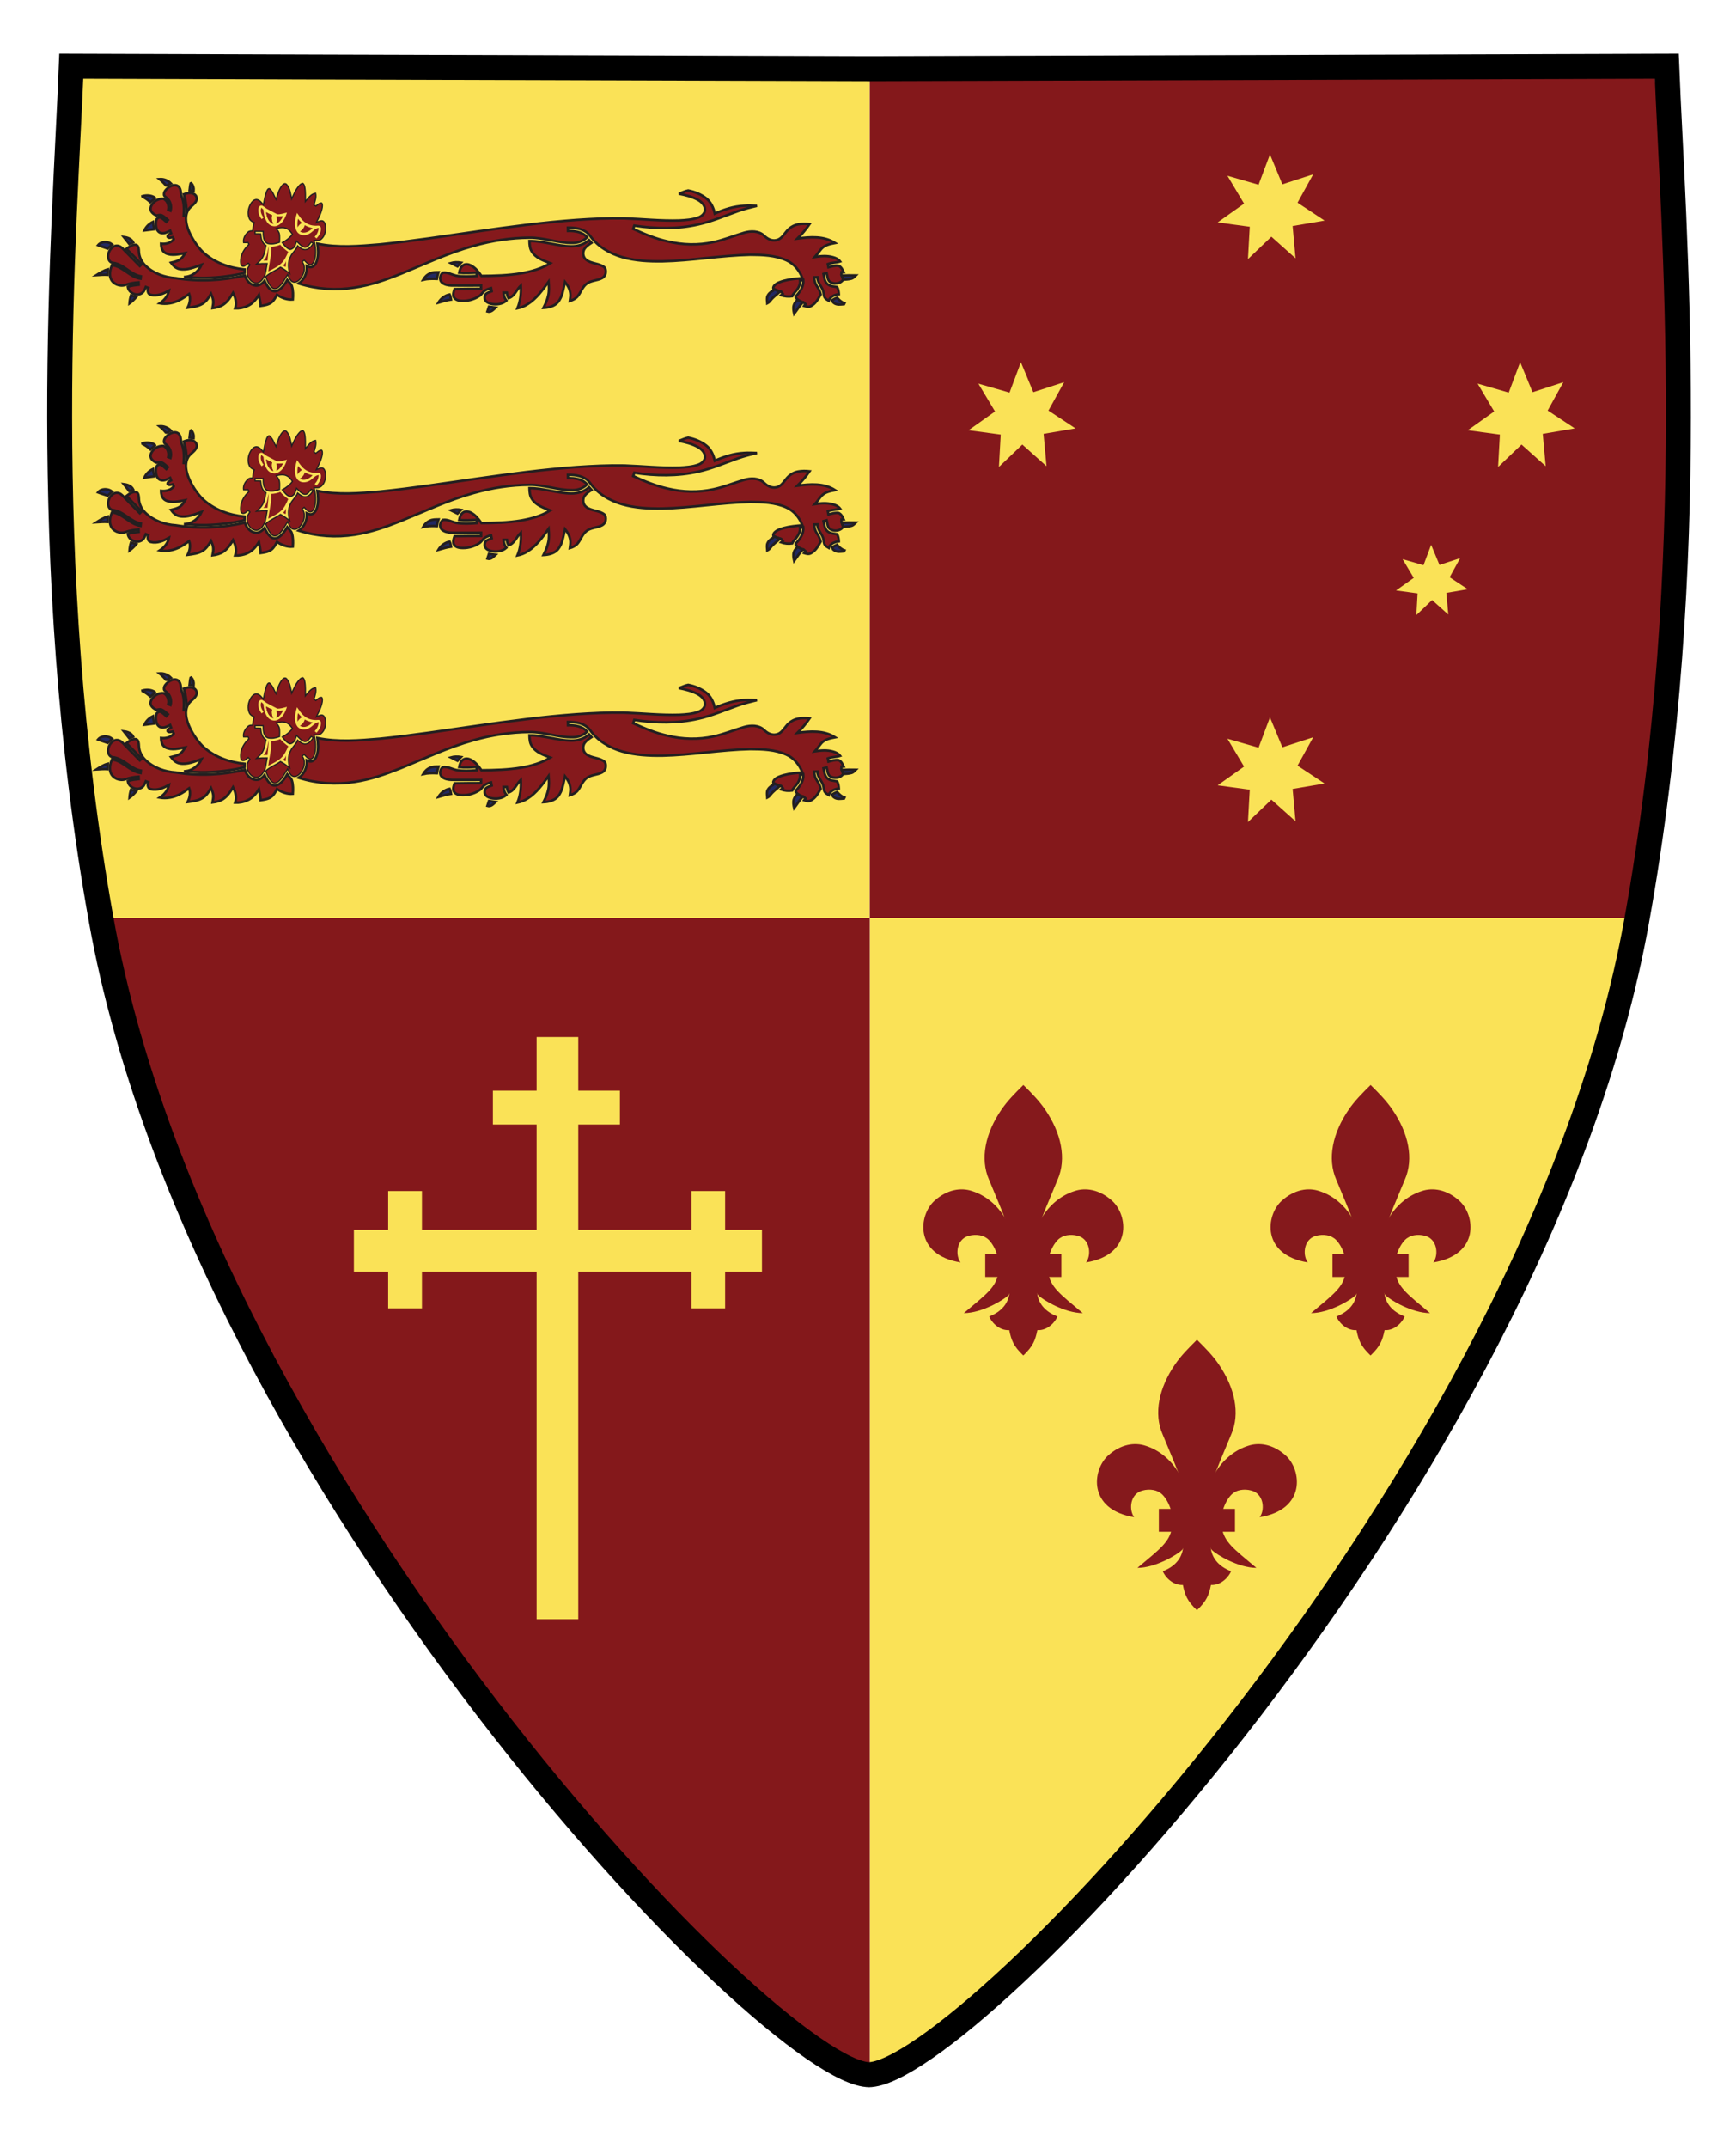 <?xml version="1.0" encoding="utf-8"?>
<!-- Generator: Adobe Illustrator 14.0.0, SVG Export Plug-In . SVG Version: 6.00 Build 43363)  -->
<!DOCTYPE svg PUBLIC "-//W3C//DTD SVG 1.1//EN" "http://www.w3.org/Graphics/SVG/1.1/DTD/svg11.dtd">
<svg version="1.1" xmlns="http://www.w3.org/2000/svg" xmlns:xlink="http://www.w3.org/1999/xlink" x="0px" y="0px"
	 width="347.778px" height="430px" viewBox="0 0 347.778 430" enable-background="new 0 0 347.778 430" xml:space="preserve">
<g id="boxes">
	<g>
		<path fill="none" d="M174.244,415.314V183.764H20.211v0h154.033V13.754h0.001v170.009v0L174.244,415.314h0.26
			c-0.084,0.002-0.176,0.015-0.26,0.015c-0.051,0-0.113-0.013-0.166-0.015H174.244z"/>
		<path fill="#FAE257" d="M20.211,183.763C7.32,111.712,13.057,44.753,14.283,13.255c0,0,80.201,0.273,159.961,0.5v170.009H20.211z"
			/>
		<path fill="#84181B" d="M174.245,13.754c76.81,0.218,153.21,0.394,157.179,0.241c2.734,33.198,8.042,101.409-3.537,169.768
			H174.245V13.754z"/>
		<rect x="174.245" y="183.763" fill="#84181B" width="153.642" height="0"/>
		<path fill="#FAE257" d="M174.245,183.764h153.642c-0.289,1.708-0.656,3.405-0.891,5.125
			C314.594,280.094,194.931,414.9,174.504,415.314h-0.259V183.764z"/>
		<path fill="#84181B" d="M174.244,415.314h-0.166c-19.919-0.627-133.57-119.051-153.75-230.87
			c-0.041-0.228-0.077-0.454-0.118-0.681h154.033V415.314z"/>
	</g>
	<polygon fill="#FAE257" points="250.005,51.872 250.366,45.391 243.934,44.52 249.227,40.762 245.896,35.189 252.135,36.984 
		254.415,30.907 256.901,36.903 263.074,34.896 259.937,40.579 265.354,44.154 258.955,45.244 259.538,51.709 254.696,47.385 	"/>
	<polygon fill="#FAE257" points="250.005,164.563 250.366,158.082 243.934,157.211 249.227,153.453 245.896,147.881 
		252.135,149.676 254.415,143.599 256.901,149.595 263.074,147.588 259.937,153.271 265.354,156.846 258.955,157.936 259.538,164.4 
		254.696,160.077 	"/>
	<polygon fill="#FAE257" points="300.117,93.479 300.479,86.999 294.046,86.128 299.339,82.37 296.009,76.797 302.247,78.592 
		304.527,72.515 307.014,78.511 313.187,76.504 310.049,82.187 315.467,85.762 309.067,86.852 309.65,93.317 304.809,88.993 	"/>
	<polygon fill="#FAE257" points="283.746,123.133 283.988,118.785 279.673,118.201 283.224,115.679 280.989,111.94 285.176,113.144 
		286.705,109.066 288.374,113.09 292.516,111.743 290.41,115.556 294.046,117.955 289.752,118.687 290.143,123.024 286.895,120.123 
			"/>
	<polygon fill="#FAE257" points="200.116,93.479 200.478,86.999 194.045,86.128 199.338,82.37 196.008,76.797 202.246,78.592 
		204.526,72.515 207.013,78.511 213.186,76.504 210.048,82.187 215.466,85.762 209.066,86.852 209.649,93.317 204.808,88.993 	"/>
</g>
<g id="LIONS">
	<g>
		<path fill="#222961" stroke="#231F20" stroke-width="0.5" d="M31.937,35.855c0.849-0.064,1.692,0.254,2.287,0.862
			c-0.319,0.13-0.632,0.489-0.993,0.405C32.847,36.651,32.411,36.232,31.937,35.855z"/>
		<path fill="#222961" stroke="#231F20" stroke-width="0.5" d="M38.184,36.723c0.031-0.012,0.093-0.036,0.123-0.048
			c0.4,0.421,0.543,1.006,0.484,1.574c-0.27-0.037-0.541-0.077-0.81-0.114C38.041,37.663,38.062,37.183,38.184,36.723z"/>
		<path fill="#85191C" stroke="#231F20" stroke-width="0.25" d="M56.588,37.061c0.19-0.241,0.536-0.408,0.795-0.16
			c0.739,0.782,0.816,1.922,1.044,2.922c0.431-0.928,0.828-1.901,1.527-2.667c0.193-0.208,0.417-0.43,0.722-0.438
			c0.217,0.182,0.309,0.463,0.364,0.731c0.191,0.958,0.124,1.939,0.124,2.909c0.58-0.654,1.113-1.533,2.053-1.671
			c0.179,0.791-0.096,1.577-0.336,2.323c0.13,0.085,0.261,0.171,0.393,0.257c0.351-0.253,0.701-0.677,1.174-0.612
			c0.194,0.25,0.13,0.588,0.103,0.88c-0.186,1.075-0.713,2.043-1.187,3.011c0.371-0.14,0.733-0.374,1.143-0.352
			c0.392,0.056,0.556,0.478,0.647,0.813c0.188,0.992-0.007,2.161-0.795,2.855c-0.396,0.358-0.955,0.32-1.448,0.264
			c0.308,1.252,0.442,2.588,0.122,3.851c-0.146,0.412-0.34,0.989-0.861,1.011c-0.556-0.058-0.88-0.545-1.231-0.915
			c-0.147,0.101-0.281,0.219-0.418,0.333c0.579,0.686,0.521,1.689,0.199,2.478c-0.263,0.595-0.653,1.19-1.251,1.49
			c-0.37,0.192-0.857,0.139-1.148-0.169c-0.343-0.348-0.498-0.827-0.708-1.257c-0.521,0.865-0.988,1.791-1.741,2.48
			c-0.339,0.311-0.892,0.538-1.294,0.208c-0.698-0.565-1.031-1.438-1.358-2.248c0.866-0.814,2.01-1.202,2.966-1.886
			c0.66,0.337,1.247,0.795,1.842,1.232c-0.297-1.086-0.391-2.299,0.161-3.324c0.345-0.822,1.129-1.35,1.434-2.193
			c0.457,0.372,0.961,0.81,1.596,0.756c0.723-0.064,1.177-0.708,1.537-1.267c-0.144-0.08-0.287-0.158-0.431-0.234
			c-0.329,0.417-0.646,1.043-1.261,1.017c-0.717-0.127-1.164-0.755-1.652-1.233c-0.193,0.493-0.261,1.105-0.732,1.428
			c-0.202,0.15-0.461,0.316-0.72,0.207c-0.606-0.262-1.003-0.82-1.404-1.318c0.776-0.423,1.505-0.957,2.031-1.677
			c-0.283-0.428-0.6-0.863-1.07-1.096c-0.671-0.377-1.473-0.228-2.182-0.062c0.251,0.353,0.563,0.697,0.634,1.14
			c0.084,0.538,0.026,1.085,0.02,1.626c-0.746,0.279-1.574,0.433-2.358,0.239c-0.924-0.4-0.907-1.584-0.907-2.436
			c-0.549-0.009-1.097-0.009-1.646-0.004c0.006,0.125,0.015,0.372,0.021,0.496c0.369-0.003,0.739,0,1.11,0.008
			c0.059,0.869,0.252,1.852,1.058,2.342c-0.182,0.808-0.257,1.663-0.68,2.395c-0.291,0.532-0.776,0.913-1.208,1.325
			c0.708-0.08,1.419-0.125,2.132-0.111c-0.149,0.755-0.232,1.526-0.434,2.271c-0.29,0.579-0.605,1.23-1.223,1.521
			c-0.539,0.259-1.182,0.041-1.594-0.352c-0.509-0.494-0.846-1.205-0.767-1.926c0.014-0.476,0.304-0.873,0.568-1.246
			c-0.114-0.115-0.225-0.227-0.337-0.339c-0.357,0.263-0.781,0.801-1.269,0.538c-0.293-0.301-0.259-0.75-0.248-1.137
			c0.076-1.226,0.761-2.34,1.66-3.149c-0.06-0.133-0.121-0.264-0.179-0.396c-0.298,0.019-0.595,0.031-0.894,0.018
			c-0.129-0.809,0.313-1.587,0.904-2.106c0.245-0.236,0.599-0.241,0.918-0.242c0.096-0.553,0.071-1.136,0.32-1.652
			c-0.377-0.174-0.788-0.376-0.966-0.78c-0.466-0.932-0.257-2.087,0.245-2.963c0.245-0.419,0.625-0.845,1.145-0.867
			c0.637,0.041,1.018,0.627,1.405,1.059c0.171-0.918,0.316-1.854,0.669-2.724c0.112-0.213,0.231-0.539,0.531-0.512
			c0.676,0.54,0.925,1.409,1.318,2.146C55.631,38.936,55.881,37.863,56.588,37.061z"/>
		<path fill="#85191C" stroke="#231F20" stroke-width="0.5" d="M33.687,37.574c0.552-0.391,1.355-0.735,1.981-0.311
			c0.564,0.43,0.546,1.202,0.623,1.837c0.588,1.276,0.621,2.729,0.508,4.106c0.119,0.013,0.356,0.036,0.475,0.048
			c0.231-1.467-0.023-2.954-0.44-4.363c0.588-0.222,1.251-0.399,1.855-0.131c0.529,0.193,0.885,0.818,0.658,1.362
			c-0.358,0.891-1.406,1.247-1.769,2.141c-0.604,1.263-0.266,2.716,0.23,3.954c0.633,1.497,1.536,2.883,2.649,4.066
			c2.276,2.234,5.427,3.362,8.559,3.662c-0.013,0.237-0.024,0.474-0.036,0.71c-2.545,0.584-5.146,0.921-7.757,0.966
			c-1.467,0.04-2.927-0.096-4.39-0.188c1.566,0.018,2.929-1.063,3.563-2.444c-1.4,0.484-2.864,1.151-4.378,0.877
			c-0.763-0.123-1.336-0.675-1.771-1.274c0.638-0.156,1.31-0.284,1.848-0.686c0.448-0.311,0.729-0.788,1.002-1.249
			c-1.281,0.222-2.683,0.626-3.921,0.022c-0.685-0.356-0.916-1.171-0.91-1.891c0.875,0.1,1.83-0.081,2.436-0.768
			c0.278-0.162-0.056-0.363-0.144-0.535c-0.319,0.083-0.732,0.239-0.983-0.072c-0.048-0.424,0.417-0.553,0.707-0.719
			c-0.065-0.171-0.131-0.341-0.197-0.511c-0.576,0.291-1.224,0.645-1.886,0.437c-0.536-0.14-0.817-0.702-0.921-1.204
			c-0.07-0.468-0.097-0.97,0.064-1.424c0.112-0.343,0.544-0.598,0.886-0.423c0.415,0.204,0.736,0.549,1.084,0.846
			c0.108-0.128,0.217-0.253,0.327-0.379c-0.396-0.326-0.752-0.724-1.23-0.935c-0.338-0.145-0.708-0.041-1.044,0.048
			c-0.638-0.258-1.361-0.83-1.185-1.606c0.292-1.082,1.467-1.85,2.57-1.753c0.826,0.358,1.132,1.386,0.952,2.221
			c0.151,0.057,0.301,0.117,0.451,0.174c0.26-0.921-0.023-2-0.791-2.598c-0.189-0.189-0.515-0.32-0.5-0.633
			C32.813,38.373,33.277,37.919,33.687,37.574z"/>
		<path fill="#85191C" stroke="#231F20" stroke-width="0.5" d="M135.992,38.784c0.632-0.19,1.22-0.531,1.872-0.648
			c1.298,0.25,2.574,0.762,3.622,1.581c0.941,0.749,1.455,1.892,1.704,3.043c1.862-0.833,3.839-1.467,5.891-1.569
			c0.854-0.064,1.711-0.016,2.566,0.015c-1.299,0.305-2.597,0.627-3.854,1.077c-2.606,0.918-5.156,2.034-7.864,2.635
			c-4.214,0.973-8.607,0.887-12.865,0.245c-0.082,0.218-0.156,0.437-0.224,0.658c2.226,1.028,4.506,1.972,6.907,2.506
			c2.995,0.72,6.151,0.815,9.163,0.143c2.113-0.44,4.11-1.279,6.175-1.885c1.313-0.377,2.912-0.412,3.972,0.584
			c0.649,0.638,1.546,1.125,2.481,0.903c0.904-0.171,1.416-1.007,1.958-1.665c0.592-0.765,1.454-1.329,2.412-1.499
			c0.747-0.133,1.514-0.134,2.268-0.046c-0.713,1.047-1.529,2.012-2.435,2.895c2.517-0.343,5.315-0.561,7.551,0.886
			c-0.969,0.187-2.033,0.384-2.728,1.151c-0.46,0.532-0.85,1.123-1.323,1.644c1.207-0.178,2.465-0.292,3.653,0.063
			c0.532,0.147,1.067,0.389,1.404,0.846c-0.801,0.254-1.667,0.209-2.461,0.51c0.041,0.217,0.083,0.434,0.126,0.652
			c0.659-0.166,1.332-0.397,2.022-0.303c0.539,0.211,0.793,0.783,1.018,1.278c-0.107,0.004-0.318,0.011-0.426,0.015
			c-0.005,0.122-0.015,0.365-0.021,0.487l0.074,0.176c0.111,0.267,0.198,0.544,0.264,0.827c-0.574,0.876-1.923,0.979-2.718,0.361
			c-0.423-0.449-0.408-1.121-0.568-1.687c-0.21,0.058-0.42,0.115-0.628,0.172c0.146,0.686,0.183,1.481,0.735,1.988
			c0.525,0.516,1.307,0.504,1.983,0.636c0.258,0.43,0.315,0.942,0.353,1.432c-0.823,0.117-1.736,0.44-2.019,1.307
			c-0.279-0.167-0.593-0.313-0.776-0.594c-0.226-0.288-0.19-0.672-0.266-1.011c-0.177-1.133-1.248-1.909-1.243-3.099
			c-0.216,0.007-0.43,0.013-0.642,0.019c0.018,0.654,0.208,1.295,0.583,1.835c0.335,0.483,0.601,1.014,0.728,1.592
			c-0.515,0.894-1.046,1.897-2.019,2.358c-0.416,0.215-0.887,0.068-1.303-0.061c0.091-0.12,0.185-0.239,0.279-0.358
			c-0.141-0.128-0.278-0.254-0.418-0.38c-0.082-0.012-0.248-0.037-0.331-0.049c-0.293-0.13-0.582-0.271-0.842-0.457
			c-0.127-0.225-0.588-0.504-0.286-0.75c0.807-0.861,1.55-1.939,1.433-3.18c-0.217,0.034-0.434,0.072-0.647,0.112
			c0.039,0.746-0.297,1.437-0.755,2.003c-0.285,0.371-0.665,0.676-0.838,1.123c-0.746,0.108-1.505,0.039-2.214-0.212
			c0.111-0.095,0.223-0.19,0.338-0.283c-0.154-0.185-0.28-0.434-0.549-0.454c-0.431-0.122-0.851-0.284-1.244-0.496
			c-0.22-0.175-0.045-0.515,0.097-0.688c0.492-0.544,1.232-0.754,1.913-0.954c1.211-0.33,2.467-0.431,3.714-0.539
			c-0.57-1.534-1.688-2.89-3.199-3.567c-2.261-1.017-4.797-1.098-7.236-1.106c-5.907,0.123-11.748,1.195-17.654,1.314
			c-2.692,0.033-5.423-0.105-8.024-0.846c-2.521-0.73-4.935-2.138-6.461-4.318c-1.022-1.34-2.832-1.606-4.409-1.586
			c0.005,0.222,0.009,0.443,0.018,0.667c1.362-0.033,2.896,0.168,3.836,1.266c-0.759,0.757-1.824,1.132-2.886,1.138
			c-2.917,0.049-5.708-1.074-8.623-1.057c-3.789,0.023-7.566,0.602-11.208,1.637c-5.062,1.394-9.817,3.657-14.671,5.623
			c-2.962,1.181-5.999,2.245-9.162,2.722c-3.737,0.603-7.616,0.336-11.223-0.817c1.127-0.745,1.719-2.146,1.608-3.474
			c0.368,0.165,0.823,0.314,1.202,0.095c0.519-0.276,0.75-0.861,0.886-1.4c0.269-1.041,0.195-2.131,0.037-3.183
			c4.134,0.867,8.392,0.49,12.561,0.14c6.507-0.657,12.97-1.668,19.443-2.588c6.586-0.937,13.188-1.822,19.826-2.306
			c3.234-0.223,6.478-0.383,9.721-0.316c3.644,0.13,7.281,0.53,10.932,0.418c1.313-0.068,2.66-0.145,3.903-0.62
			c0.646-0.25,1.272-0.798,1.273-1.544c-0.011-0.879-0.7-1.551-1.417-1.954C138.635,39.362,137.308,39.036,135.992,38.784z"/>
		<path fill="#222961" stroke="#231F20" stroke-width="0.5" d="M28.536,39.271c0.724-0.206,1.536-0.193,2.22,0.145
			c0.116,0.067,0.276,0.118,0.313,0.264c-0.304,0.279-0.636,0.527-0.941,0.805c-0.46-0.458-0.998-0.82-1.576-1.11
			C28.548,39.349,28.54,39.297,28.536,39.271z"/>
		<path fill="#FAE257" d="M59.5,42.618c0.471,0.647,0.89,1.358,1.545,1.842c0.738,0.584,1.71,0.795,2.638,0.705
			c0.375-0.06,0.616,0.292,0.615,0.633c-0.018,0.734-0.395,1.407-0.884,1.935c-0.126-0.106-0.252-0.213-0.377-0.319
			c0.455-0.493,0.785-1.11,0.793-1.793c-0.763,0.071-1.169,0.787-1.798,1.121c-0.652,0.396-1.573,0.497-2.196-0.005
			c-0.389-0.286-0.569-0.76-0.675-1.212C58.959,44.545,59.214,43.551,59.5,42.618z"/>
		<g>
			<path fill="#FAE257" d="M55.555,42.9l-2.138-1.122c-0.447-0.309-0.665-0.537-0.957-0.626c-0.324-0.071-0.611,0.206-0.668,0.506
				c-0.176,0.786,0.139,1.597,0.63,2.206c0.127-0.111,0.256-0.22,0.383-0.329c-0.433-0.529-0.75-1.282-0.447-1.947l0.419,0.391
				c0.066,0.915,0.249,1.844,0.798,2.595c0.452,0.608,1.299,0.914,2.013,0.595c1.057-0.46,1.577-1.583,1.896-2.624
				C56.787,42.736,56.059,42.934,55.555,42.9z M53.315,42.478c0.94,0.53,0.937,0.475,1.203,0.601c-0.208,0.6-0.05,1.214,0.23,1.761
				C53.79,44.471,53.441,43.408,53.315,42.478z M55.361,44.754c0.185-0.465,0.174-0.965,0.037-1.44
				c0.388,0.018,0.539,0.031,0.592,0.038c0.031-0.01,0.18-0.028,0.69-0.057C56.388,43.893,55.985,44.463,55.361,44.754z"/>
			<path fill="#85191C" d="M54.518,43.078c-0.267-0.126-0.263-0.07-1.203-0.601c0.126,0.93,0.475,1.993,1.434,2.362
				C54.468,44.292,54.31,43.678,54.518,43.078z"/>
			<path fill="#85191C" d="M55.991,43.352c-0.054-0.007-0.204-0.02-0.592-0.038c0.137,0.476,0.147,0.976-0.037,1.44
				c0.624-0.291,1.026-0.861,1.32-1.459C56.17,43.324,56.022,43.342,55.991,43.352z"/>
		</g>
		<path fill="#85191C" d="M59.61,45.496c-0.039-0.568-0.029-1.14,0.085-1.7c0.25,0.289,0.508,0.574,0.788,0.836
			C60.108,44.824,59.822,45.136,59.61,45.496z"/>
		<path fill="#222961" stroke="#231F20" stroke-width="0.5" d="M28.937,46.122c0.339-0.764,0.972-1.353,1.72-1.709
			c0.056,0.494,0.13,0.987,0.25,1.47C30.252,45.967,29.594,46.037,28.937,46.122z"/>
		<path fill="#85191C" d="M60.099,46.336c0.458-0.295,0.818-0.723,0.95-1.261c0.484,0.281,1.014,0.466,1.56,0.59
			C61.996,46.327,60.956,46.923,60.099,46.336z"/>
		<path fill="#222961" stroke="#231F20" stroke-width="0.5" d="M24.791,47.444c0.736,0.087,1.544,0.364,1.893,1.077
			c-0.264,0.104-0.528,0.207-0.792,0.31C25.536,48.358,25.157,47.906,24.791,47.444z"/>
		<path fill="#85191C" stroke="#231F20" stroke-width="0.5" d="M114.449,49.307c1.282,0.017,2.605-0.358,3.556-1.251
			c0.164,0.183,0.33,0.367,0.498,0.549c-0.498,0.326-1.013,0.658-1.368,1.147c-0.483,0.678-0.383,1.73,0.289,2.249
			c1.068,0.855,2.624,0.655,3.676,1.531c0.499,0.635,0.262,1.74-0.457,2.123c-0.977,0.548-2.217,0.446-3.122,1.148
			c-0.839,0.628-1.142,1.681-1.772,2.478c-0.398,0.5-0.994,0.782-1.591,0.963c0.066-0.527,0.173-1.059,0.089-1.59
			c-0.111-0.833-0.544-1.58-1.062-2.226c-0.333,1.388-0.472,2.919-1.412,4.062c-0.716,0.831-1.853,1.085-2.902,1.142
			c0.389-0.774,0.76-1.565,0.943-2.415c0.23-0.925,0.171-1.89,0.082-2.829c-1.195,1.658-2.422,3.389-4.182,4.495
			c-0.623,0.405-1.324,0.683-2.052,0.831c0.608-1.441,0.75-3.014,0.677-4.562c-0.866,0.802-1.241,2.166-2.462,2.536
			c-0.208-0.342-0.311-0.725-0.349-1.118c-0.218,0-0.436,0-0.652,0.001c0.018,0.581,0.202,1.144,0.562,1.602
			c-0.836,0.755-2.062,0.875-3.122,0.631c-0.43-0.123-0.907-0.317-1.11-0.747c-0.198-0.367-0.117-0.827,0.093-1.169
			c0.324-0.323,0.79-0.436,1.208-0.587c-0.043-0.212-0.085-0.421-0.128-0.63c-0.495,0.13-1.003,0.29-1.403,0.622
			c-0.354,0.285-0.565,0.716-0.955,0.959c-1.132,0.749-2.534,1.095-3.883,0.942c-0.503-0.068-1.074-0.298-1.262-0.81
			c-0.173-0.51,0.022-1.042,0.186-1.526c1.769-0.049,3.539-0.023,5.309-0.045c0-0.22,0.001-0.439,0.005-0.656
			c-1.96-0.003-3.919,0.018-5.88,0.001c-0.691-0.02-1.435-0.148-1.974-0.616c-0.573-0.524-0.398-1.532,0.211-1.951
			c0.919-0.126,1.741,0.371,2.602,0.587c1.383,0.239,2.795,0.159,4.186,0.056c-0.015-0.221-0.03-0.439-0.045-0.659
			c-1.158,0.085-2.323,0.145-3.482,0.032c0.107-0.542,0.278-1.133,0.75-1.47c0.441-0.337,1.062-0.262,1.531-0.028
			c0.933,0.456,1.585,1.296,2.172,2.125c2.679-0.019,5.371-0.088,8.018-0.534c2.015-0.356,4.03-0.917,5.782-2.005
			c-1.342-0.515-2.866-1.016-3.679-2.293c-0.438-0.629-0.474-1.411-0.497-2.15C108.908,48.219,111.62,49.278,114.449,49.307z"/>
		<path fill="#222961" stroke="#231F20" stroke-width="0.5" d="M19.635,49.096c0.67-0.839,2.038-0.795,2.829-0.153
			c-0.3,0.277-0.602,0.552-0.905,0.825C20.933,49.501,20.266,49.351,19.635,49.096z"/>
		<path fill="#85191C" stroke="#231F20" stroke-width="0.5" d="M25.332,49.82c0.551-0.419,1.196-0.909,1.928-0.803
			c0.521,0.185,0.539,0.846,0.562,1.31c0.023,1.096,0.545,2.142,1.338,2.885c1.619,1.541,3.842,2.327,6.048,2.463
			c4.594,0.754,9.325,0.508,13.855-0.523c0.293,0.972,1.076,1.914,2.142,2.004c0.735,0.081,1.364-0.408,1.795-0.951
			c0.326,0.675,0.677,1.378,1.294,1.834c0.428,0.345,1.07,0.316,1.521,0.03c0.771-0.479,1.272-1.263,1.733-2.022
			c0.319,0.416,0.786,0.744,0.928,1.273c0.264,0.85,0.241,1.755,0.182,2.634c-1.148,0.098-2.242-0.326-3.178-0.958
			c-0.295,0.58-0.608,1.187-1.144,1.582c-0.625,0.442-1.4,0.556-2.141,0.655c-0.008-0.744-0.174-1.473-0.321-2.198
			c-0.571,0.916-1.298,1.786-2.313,2.221c-0.761,0.364-1.608,0.501-2.447,0.472c0.362-1.047,0.069-2.145-0.426-3.092
			c-0.506,0.872-1.081,1.747-1.928,2.325c-0.649,0.44-1.424,0.631-2.193,0.729c0.087-0.507,0.218-1.02,0.147-1.536
			c-0.06-0.476-0.251-0.921-0.442-1.357c-0.443,0.745-0.916,1.521-1.672,1.983c-0.898,0.566-1.979,0.673-3.006,0.815
			c0.441-0.844,0.635-1.831,0.292-2.747c-0.663,0.453-1.31,0.939-2.04,1.283c-1.186,0.566-2.541,0.824-3.843,0.585
			c0.906-0.585,1.632-1.462,1.856-2.535c-1.107,0.597-2.405,1.173-3.681,0.832c-0.592-0.171-0.664-0.887-0.487-1.388
			c-0.159-0.062-0.316-0.121-0.475-0.181c-0.196,0.528-0.455,1.113-1.007,1.349c-1.031,0.5-2.432-0.219-2.596-1.359
			c0.683-0.303,1.445-0.332,2.175-0.426c-0.007-0.166-0.012-0.33-0.02-0.493c-0.895,0.071-1.789,0.211-2.636,0.52
			c-1.133,0.396-2.566-0.182-2.976-1.343c-0.293-0.862-0.077-1.793,0.261-2.607c2.208,0.228,3.565,2.396,5.745,2.71
			c0.016-0.164,0.034-0.327,0.05-0.489c-2.117-0.368-3.456-2.466-5.619-2.69c-0.692-0.056-1.007-0.886-0.934-1.491
			c0.093-0.908,0.763-1.923,1.758-1.939c0.624,0.006,1.087,0.469,1.476,0.901c1.041,1.049,2.072,2.109,3.108,3.164
			c0.123-0.115,0.245-0.229,0.367-0.342C27.36,51.877,26.357,50.837,25.332,49.82z"/>
		<path fill="#85191C" d="M54.317,49.402c0.625-0.027,1.246-0.15,1.823-0.401c0.472,0.542,1.019,1.014,1.605,1.427
			c-0.367,0.85-0.767,1.722-1.458,2.362c-0.736,0.682-1.681,1.065-2.543,1.556C53.935,52.701,54.443,51.072,54.317,49.402z"/>
		<path fill="#85191C" d="M52.78,52.188c0.772-0.72,0.808-1.844,0.997-2.813c0.07,0.939-0.135,1.862-0.183,2.795
			C53.32,52.173,53.05,52.178,52.78,52.188z"/>
		<path fill="#85191C" d="M56.771,53.078c0.257-0.215,0.452-0.486,0.547-0.808c-0.04,0.371-0.058,0.743-0.069,1.117
			c-0.049-0.002-0.149-0.005-0.198-0.008c-0.063-0.045-0.189-0.135-0.252-0.182C56.792,53.167,56.778,53.107,56.771,53.078z"/>
		<path fill="#222961" stroke="#231F20" stroke-width="0.5" d="M90.307,52.671c0.671-0.193,1.376-0.204,2.061-0.086
			c-0.232,0.254-0.47,0.502-0.714,0.746C91.208,53.104,90.751,52.899,90.307,52.671z"/>
		<path fill="#222961" stroke="#231F20" stroke-width="0.5" d="M19.329,55.069c0.71-0.453,1.432-0.916,2.256-1.132
			c-0.01,0.356-0.021,0.714-0.033,1.069C20.81,54.956,20.069,55.025,19.329,55.069z"/>
		<path fill="#222961" stroke="#231F20" stroke-width="0.5" d="M86.164,54.731c0.521-0.246,1.11-0.219,1.671-0.231
			c-0.151,0.431-0.264,0.874-0.323,1.329c-0.917-0.04-1.841-0.036-2.74,0.167C85.094,55.445,85.566,54.972,86.164,54.731z"/>
		<path fill="#222961" stroke="#231F20" stroke-width="0.5" d="M168.632,55.163c0.932-0.048,1.865-0.041,2.799-0.027
			c-0.246,0.242-0.48,0.528-0.821,0.632c-0.556,0.169-1.142,0.172-1.714,0.222C168.831,55.707,168.743,55.43,168.632,55.163z"/>
		<path fill="#222961" stroke="#231F20" stroke-width="0.5" d="M155.021,57.858c0.393,0.212,0.813,0.374,1.244,0.496
			c-0.625,0.602-1.373,1.08-1.896,1.781c-0.174,0.238-0.391,0.44-0.655,0.573c-0.033-0.406-0.088-0.817-0.027-1.224
			c0.168-0.607,0.674-1.044,1.211-1.336C154.93,58.076,154.99,57.931,155.021,57.858z"/>
		<path fill="#222961" stroke="#231F20" stroke-width="0.5" d="M87.814,60.595c0.484-0.818,1.318-1.466,2.259-1.641
			c0.185,0.304,0.215,0.667,0.277,1.01C89.478,60.066,88.654,60.362,87.814,60.595z"/>
		<path fill="#222961" stroke="#231F20" stroke-width="0.5" d="M25.943,60.725c0.036-0.536,0.138-1.065,0.297-1.578
			c0.348,0.106,0.699,0.209,1.049,0.309C26.891,59.928,26.447,60.363,25.943,60.725z"/>
		<path fill="#222961" stroke="#231F20" stroke-width="0.5" d="M166.723,60.083c0.31-0.185,0.631-0.349,0.962-0.494
			c0.424,0.457,0.873,0.921,1.486,1.112c-0.022,0.048-0.067,0.144-0.09,0.191c-0.668,0.058-1.427,0.206-2-0.238
			C166.858,60.542,166.794,60.297,166.723,60.083z"/>
		<path fill="#222961" stroke="#231F20" stroke-width="0.5" d="M159.785,59.995c0.26,0.186,0.549,0.327,0.842,0.457l0.19,0.087
			c-0.667,0.679-1.143,1.504-1.717,2.257c-0.12-0.56-0.249-1.154-0.067-1.715C159.159,60.647,159.489,60.321,159.785,59.995z"/>
		<path fill="#222961" stroke="#231F20" stroke-width="0.5" d="M97.953,61.403c0.435,0.074,0.874,0.134,1.314,0.185
			c-0.449,0.422-0.94,0.99-1.632,0.772C97.735,62.039,97.842,61.72,97.953,61.403z"/>
	</g>
	<g>
		<path fill="#222961" stroke="#231F20" stroke-width="0.5" d="M31.937,85.333c0.849-0.064,1.692,0.254,2.287,0.862
			c-0.319,0.13-0.632,0.489-0.993,0.405C32.847,86.129,32.411,85.71,31.937,85.333z"/>
		<path fill="#222961" stroke="#231F20" stroke-width="0.5" d="M38.184,86.2c0.031-0.012,0.093-0.036,0.123-0.048
			c0.4,0.421,0.543,1.006,0.484,1.574c-0.27-0.037-0.541-0.077-0.81-0.114C38.041,87.141,38.062,86.66,38.184,86.2z"/>
		<path fill="#85191C" stroke="#231F20" stroke-width="0.25" d="M56.588,86.538c0.19-0.241,0.536-0.408,0.795-0.16
			c0.739,0.782,0.816,1.922,1.044,2.922c0.431-0.928,0.828-1.901,1.527-2.667c0.193-0.208,0.417-0.43,0.722-0.438
			c0.217,0.182,0.309,0.463,0.364,0.731c0.191,0.958,0.124,1.939,0.124,2.909c0.58-0.654,1.113-1.533,2.053-1.671
			c0.179,0.791-0.096,1.577-0.336,2.323c0.13,0.085,0.261,0.171,0.393,0.257c0.351-0.253,0.701-0.677,1.174-0.612
			c0.194,0.25,0.13,0.588,0.103,0.88c-0.186,1.075-0.713,2.043-1.187,3.011c0.371-0.14,0.733-0.374,1.143-0.352
			c0.392,0.056,0.556,0.478,0.647,0.813c0.188,0.992-0.007,2.161-0.795,2.855c-0.396,0.358-0.955,0.32-1.448,0.264
			c0.308,1.252,0.442,2.588,0.122,3.851c-0.146,0.412-0.34,0.989-0.861,1.011c-0.556-0.058-0.88-0.545-1.231-0.915
			c-0.147,0.101-0.281,0.219-0.418,0.333c0.579,0.686,0.521,1.689,0.199,2.478c-0.263,0.595-0.653,1.19-1.251,1.49
			c-0.37,0.192-0.857,0.139-1.148-0.169c-0.343-0.348-0.498-0.827-0.708-1.257c-0.521,0.865-0.988,1.791-1.741,2.48
			c-0.339,0.311-0.892,0.538-1.294,0.208c-0.698-0.565-1.031-1.438-1.358-2.248c0.866-0.814,2.01-1.202,2.966-1.886
			c0.66,0.337,1.247,0.795,1.842,1.232c-0.297-1.086-0.391-2.299,0.161-3.324c0.345-0.822,1.129-1.35,1.434-2.193
			c0.457,0.372,0.961,0.81,1.596,0.756c0.723-0.064,1.177-0.708,1.537-1.267c-0.144-0.08-0.287-0.158-0.431-0.234
			c-0.329,0.417-0.646,1.043-1.261,1.017c-0.717-0.127-1.164-0.755-1.652-1.233c-0.193,0.493-0.261,1.105-0.732,1.428
			c-0.202,0.15-0.461,0.316-0.72,0.207c-0.606-0.262-1.003-0.82-1.404-1.318c0.776-0.423,1.505-0.957,2.031-1.677
			c-0.283-0.428-0.6-0.863-1.07-1.096c-0.671-0.377-1.473-0.228-2.182-0.062c0.251,0.353,0.563,0.697,0.634,1.14
			c0.084,0.538,0.026,1.085,0.02,1.626c-0.746,0.279-1.574,0.433-2.358,0.239c-0.924-0.4-0.907-1.584-0.907-2.436
			c-0.549-0.009-1.097-0.009-1.646-0.004c0.006,0.125,0.015,0.372,0.021,0.496c0.369-0.003,0.739,0,1.11,0.008
			c0.059,0.869,0.252,1.852,1.058,2.342c-0.182,0.808-0.257,1.663-0.68,2.395c-0.291,0.532-0.776,0.913-1.208,1.325
			c0.708-0.08,1.419-0.125,2.132-0.111c-0.149,0.755-0.232,1.526-0.434,2.271c-0.29,0.579-0.605,1.23-1.223,1.521
			c-0.539,0.259-1.182,0.041-1.594-0.352c-0.509-0.494-0.846-1.205-0.767-1.926c0.014-0.476,0.304-0.873,0.568-1.246
			c-0.114-0.115-0.225-0.227-0.337-0.339c-0.357,0.263-0.781,0.801-1.269,0.538c-0.293-0.301-0.259-0.75-0.248-1.137
			c0.076-1.226,0.761-2.34,1.66-3.149c-0.06-0.133-0.121-0.264-0.179-0.396c-0.298,0.019-0.595,0.031-0.894,0.018
			c-0.129-0.809,0.313-1.587,0.904-2.106c0.245-0.236,0.599-0.241,0.918-0.242c0.096-0.553,0.071-1.136,0.32-1.652
			c-0.377-0.174-0.788-0.376-0.966-0.78c-0.466-0.932-0.257-2.087,0.245-2.963c0.245-0.419,0.625-0.845,1.145-0.867
			c0.637,0.041,1.018,0.627,1.405,1.059c0.171-0.918,0.316-1.854,0.669-2.724c0.112-0.213,0.231-0.539,0.531-0.512
			c0.676,0.54,0.925,1.409,1.318,2.146C55.631,88.414,55.881,87.34,56.588,86.538z"/>
		<path fill="#85191C" stroke="#231F20" stroke-width="0.5" d="M33.687,87.051c0.552-0.391,1.355-0.735,1.981-0.311
			c0.564,0.43,0.546,1.202,0.623,1.837c0.588,1.276,0.621,2.729,0.508,4.106c0.119,0.013,0.356,0.036,0.475,0.048
			c0.231-1.467-0.023-2.954-0.44-4.363c0.588-0.222,1.251-0.399,1.855-0.131c0.529,0.193,0.885,0.818,0.658,1.362
			c-0.358,0.891-1.406,1.247-1.769,2.141c-0.604,1.263-0.266,2.716,0.23,3.954c0.633,1.497,1.536,2.883,2.649,4.066
			c2.276,2.234,5.427,3.362,8.559,3.662c-0.013,0.237-0.024,0.474-0.036,0.71c-2.545,0.584-5.146,0.921-7.757,0.966
			c-1.467,0.04-2.927-0.096-4.39-0.188c1.566,0.018,2.929-1.063,3.563-2.444c-1.4,0.484-2.864,1.151-4.378,0.877
			c-0.763-0.123-1.336-0.675-1.771-1.274c0.638-0.156,1.31-0.284,1.848-0.686c0.448-0.311,0.729-0.788,1.002-1.249
			c-1.281,0.222-2.683,0.626-3.921,0.022c-0.685-0.356-0.916-1.171-0.91-1.891c0.875,0.1,1.83-0.081,2.436-0.768
			c0.278-0.162-0.056-0.363-0.144-0.535c-0.319,0.083-0.732,0.239-0.983-0.072c-0.048-0.424,0.417-0.553,0.707-0.719
			c-0.065-0.171-0.131-0.341-0.197-0.511c-0.576,0.291-1.224,0.645-1.886,0.437c-0.536-0.14-0.817-0.702-0.921-1.204
			c-0.07-0.468-0.097-0.97,0.064-1.424c0.112-0.343,0.544-0.598,0.886-0.423c0.415,0.204,0.736,0.549,1.084,0.846
			c0.108-0.128,0.217-0.253,0.327-0.379c-0.396-0.326-0.752-0.724-1.23-0.935c-0.338-0.145-0.708-0.041-1.044,0.048
			c-0.638-0.258-1.361-0.83-1.185-1.606c0.292-1.082,1.467-1.85,2.57-1.753c0.826,0.358,1.132,1.386,0.952,2.221
			c0.151,0.057,0.301,0.117,0.451,0.174c0.26-0.921-0.023-2-0.791-2.598c-0.189-0.189-0.515-0.32-0.5-0.633
			C32.813,87.851,33.277,87.396,33.687,87.051z"/>
		<path fill="#85191C" stroke="#231F20" stroke-width="0.5" d="M135.992,88.262c0.632-0.19,1.22-0.531,1.872-0.648
			c1.298,0.25,2.574,0.762,3.622,1.581c0.941,0.749,1.455,1.892,1.704,3.043c1.862-0.833,3.839-1.467,5.891-1.569
			c0.854-0.064,1.711-0.016,2.566,0.015c-1.299,0.305-2.597,0.627-3.854,1.077c-2.606,0.918-5.156,2.034-7.864,2.635
			c-4.214,0.973-8.607,0.887-12.865,0.245c-0.082,0.218-0.156,0.437-0.224,0.658c2.226,1.028,4.506,1.972,6.907,2.506
			c2.995,0.72,6.151,0.815,9.163,0.143c2.113-0.44,4.11-1.279,6.175-1.885c1.313-0.377,2.912-0.412,3.972,0.584
			c0.649,0.638,1.546,1.125,2.481,0.903c0.904-0.171,1.416-1.007,1.958-1.665c0.592-0.765,1.454-1.329,2.412-1.499
			c0.747-0.133,1.514-0.134,2.268-0.046c-0.713,1.047-1.529,2.012-2.435,2.895c2.517-0.343,5.315-0.561,7.551,0.886
			c-0.969,0.187-2.033,0.384-2.728,1.151c-0.46,0.532-0.85,1.123-1.323,1.644c1.207-0.178,2.465-0.292,3.653,0.063
			c0.532,0.147,1.067,0.389,1.404,0.846c-0.801,0.254-1.667,0.209-2.461,0.51c0.041,0.217,0.083,0.434,0.126,0.652
			c0.659-0.166,1.332-0.397,2.022-0.303c0.539,0.211,0.793,0.783,1.018,1.278c-0.107,0.004-0.318,0.011-0.426,0.015
			c-0.005,0.122-0.015,0.365-0.021,0.487l0.074,0.176c0.111,0.267,0.198,0.544,0.264,0.827c-0.574,0.876-1.923,0.979-2.718,0.361
			c-0.423-0.449-0.408-1.121-0.568-1.687c-0.21,0.058-0.42,0.115-0.628,0.172c0.146,0.686,0.183,1.481,0.735,1.988
			c0.525,0.516,1.307,0.504,1.983,0.636c0.258,0.43,0.315,0.942,0.353,1.432c-0.823,0.117-1.736,0.44-2.019,1.307
			c-0.279-0.167-0.593-0.313-0.776-0.594c-0.226-0.288-0.19-0.672-0.266-1.011c-0.177-1.133-1.248-1.909-1.243-3.099
			c-0.216,0.007-0.43,0.013-0.642,0.019c0.018,0.654,0.208,1.295,0.583,1.835c0.335,0.483,0.601,1.014,0.728,1.592
			c-0.515,0.894-1.046,1.897-2.019,2.358c-0.416,0.215-0.887,0.068-1.303-0.061c0.091-0.12,0.185-0.239,0.279-0.358
			c-0.141-0.128-0.278-0.254-0.418-0.38c-0.082-0.012-0.248-0.037-0.331-0.049c-0.293-0.13-0.582-0.271-0.842-0.457
			c-0.127-0.225-0.588-0.504-0.286-0.75c0.807-0.861,1.55-1.939,1.433-3.18c-0.217,0.034-0.434,0.072-0.647,0.112
			c0.039,0.746-0.297,1.437-0.755,2.003c-0.285,0.371-0.665,0.676-0.838,1.123c-0.746,0.108-1.505,0.039-2.214-0.212
			c0.111-0.095,0.223-0.19,0.338-0.283c-0.154-0.185-0.28-0.434-0.549-0.454c-0.431-0.122-0.851-0.284-1.244-0.496
			c-0.22-0.175-0.045-0.515,0.097-0.688c0.492-0.544,1.232-0.754,1.913-0.954c1.211-0.33,2.467-0.431,3.714-0.539
			c-0.57-1.534-1.688-2.89-3.199-3.567c-2.261-1.017-4.797-1.098-7.236-1.106c-5.907,0.123-11.748,1.195-17.654,1.314
			c-2.692,0.033-5.423-0.105-8.024-0.846c-2.521-0.73-4.935-2.138-6.461-4.318c-1.022-1.34-2.832-1.606-4.409-1.586
			c0.005,0.222,0.009,0.443,0.018,0.667c1.362-0.033,2.896,0.168,3.836,1.266c-0.759,0.757-1.824,1.132-2.886,1.138
			c-2.917,0.049-5.708-1.074-8.623-1.057c-3.789,0.023-7.566,0.602-11.208,1.637c-5.062,1.394-9.817,3.657-14.671,5.623
			c-2.962,1.181-5.999,2.245-9.162,2.722c-3.737,0.603-7.616,0.336-11.223-0.817c1.127-0.745,1.719-2.146,1.608-3.474
			c0.368,0.165,0.823,0.314,1.202,0.095c0.519-0.276,0.75-0.861,0.886-1.4c0.269-1.041,0.195-2.131,0.037-3.183
			c4.134,0.867,8.392,0.49,12.561,0.14c6.507-0.657,12.97-1.668,19.443-2.588c6.586-0.937,13.188-1.822,19.826-2.306
			c3.234-0.223,6.478-0.383,9.721-0.316c3.644,0.13,7.281,0.53,10.932,0.418c1.313-0.068,2.66-0.145,3.903-0.62
			c0.646-0.25,1.272-0.798,1.273-1.544c-0.011-0.879-0.7-1.551-1.417-1.954C138.635,88.839,137.308,88.514,135.992,88.262z"/>
		<path fill="#222961" stroke="#231F20" stroke-width="0.5" d="M28.536,88.749c0.724-0.206,1.536-0.193,2.22,0.145
			c0.116,0.067,0.276,0.118,0.313,0.264c-0.304,0.279-0.636,0.527-0.941,0.805c-0.46-0.458-0.998-0.82-1.576-1.11
			C28.548,88.827,28.54,88.775,28.536,88.749z"/>
		<path fill="#FAE257" d="M59.5,92.095c0.471,0.647,0.89,1.358,1.545,1.842c0.738,0.584,1.71,0.795,2.638,0.705
			c0.375-0.06,0.616,0.292,0.615,0.633c-0.018,0.734-0.395,1.407-0.884,1.935c-0.126-0.106-0.252-0.213-0.377-0.319
			c0.455-0.493,0.785-1.11,0.793-1.793c-0.763,0.071-1.169,0.787-1.798,1.121c-0.652,0.396-1.573,0.497-2.196-0.005
			c-0.389-0.286-0.569-0.76-0.675-1.212C58.959,94.022,59.214,93.029,59.5,92.095z"/>
		<g>
			<path fill="#FAE257" d="M55.555,92.378l-2.138-1.122c-0.447-0.309-0.665-0.537-0.957-0.626c-0.324-0.071-0.611,0.206-0.668,0.506
				c-0.176,0.786,0.139,1.597,0.63,2.206c0.127-0.111,0.256-0.22,0.383-0.329c-0.433-0.529-0.75-1.282-0.447-1.947l0.419,0.391
				c0.066,0.915,0.249,1.844,0.798,2.595c0.452,0.608,1.299,0.914,2.013,0.595c1.057-0.46,1.577-1.583,1.896-2.624
				C56.787,92.213,56.059,92.411,55.555,92.378z M53.315,91.955c0.94,0.53,0.937,0.475,1.203,0.601
				c-0.208,0.6-0.05,1.214,0.23,1.761C53.79,93.948,53.441,92.885,53.315,91.955z M55.361,94.231
				c0.185-0.465,0.174-0.965,0.037-1.44c0.388,0.018,0.539,0.031,0.592,0.038c0.031-0.01,0.18-0.028,0.69-0.057
				C56.388,93.371,55.985,93.941,55.361,94.231z"/>
			<path fill="#85191C" d="M54.518,92.556c-0.267-0.126-0.263-0.07-1.203-0.601c0.126,0.93,0.475,1.993,1.434,2.362
				C54.468,93.77,54.31,93.155,54.518,92.556z"/>
			<path fill="#85191C" d="M55.991,92.829c-0.054-0.007-0.204-0.02-0.592-0.038c0.137,0.476,0.147,0.976-0.037,1.44
				c0.624-0.291,1.026-0.861,1.32-1.459C56.17,92.801,56.022,92.819,55.991,92.829z"/>
		</g>
		<path fill="#85191C" d="M59.61,94.974c-0.039-0.568-0.029-1.14,0.085-1.7c0.25,0.289,0.508,0.574,0.788,0.836
			C60.108,94.301,59.822,94.614,59.61,94.974z"/>
		<path fill="#222961" stroke="#231F20" stroke-width="0.5" d="M28.937,95.599c0.339-0.764,0.972-1.353,1.72-1.709
			c0.056,0.494,0.13,0.987,0.25,1.47C30.252,95.444,29.594,95.514,28.937,95.599z"/>
		<path fill="#85191C" d="M60.099,95.814c0.458-0.295,0.818-0.723,0.95-1.261c0.484,0.281,1.014,0.466,1.56,0.59
			C61.996,95.805,60.956,96.401,60.099,95.814z"/>
		<path fill="#222961" stroke="#231F20" stroke-width="0.5" d="M24.791,96.921c0.736,0.087,1.544,0.364,1.893,1.077
			c-0.264,0.104-0.528,0.207-0.792,0.31C25.536,97.835,25.157,97.384,24.791,96.921z"/>
		<path fill="#85191C" stroke="#231F20" stroke-width="0.5" d="M114.449,98.784c1.282,0.017,2.605-0.358,3.556-1.251
			c0.164,0.183,0.33,0.367,0.498,0.549c-0.498,0.326-1.013,0.658-1.368,1.147c-0.483,0.678-0.383,1.73,0.289,2.249
			c1.068,0.855,2.624,0.655,3.676,1.531c0.499,0.635,0.262,1.74-0.457,2.123c-0.977,0.548-2.217,0.446-3.122,1.148
			c-0.839,0.628-1.142,1.681-1.772,2.478c-0.398,0.5-0.994,0.782-1.591,0.963c0.066-0.527,0.173-1.059,0.089-1.59
			c-0.111-0.833-0.544-1.58-1.062-2.226c-0.333,1.388-0.472,2.919-1.412,4.062c-0.716,0.831-1.853,1.085-2.902,1.142
			c0.389-0.774,0.76-1.565,0.943-2.415c0.23-0.925,0.171-1.89,0.082-2.829c-1.195,1.658-2.422,3.389-4.182,4.495
			c-0.623,0.405-1.324,0.683-2.052,0.831c0.608-1.441,0.75-3.014,0.677-4.562c-0.866,0.802-1.241,2.166-2.462,2.536
			c-0.208-0.342-0.311-0.725-0.349-1.118c-0.218,0-0.436,0-0.652,0.001c0.018,0.581,0.202,1.144,0.562,1.602
			c-0.836,0.755-2.062,0.875-3.122,0.631c-0.43-0.123-0.907-0.317-1.11-0.747c-0.198-0.367-0.117-0.827,0.093-1.169
			c0.324-0.323,0.79-0.436,1.208-0.587c-0.043-0.212-0.085-0.421-0.128-0.63c-0.495,0.13-1.003,0.29-1.403,0.622
			c-0.354,0.285-0.565,0.716-0.955,0.959c-1.132,0.749-2.534,1.095-3.883,0.942c-0.503-0.068-1.074-0.298-1.262-0.81
			c-0.173-0.51,0.022-1.042,0.186-1.526c1.769-0.049,3.539-0.023,5.309-0.045c0-0.22,0.001-0.439,0.005-0.656
			c-1.96-0.003-3.919,0.018-5.88,0.001c-0.691-0.02-1.435-0.148-1.974-0.616c-0.573-0.524-0.398-1.532,0.211-1.951
			c0.919-0.126,1.741,0.371,2.602,0.587c1.383,0.239,2.795,0.159,4.186,0.056c-0.015-0.221-0.03-0.439-0.045-0.659
			c-1.158,0.085-2.323,0.145-3.482,0.032c0.107-0.542,0.278-1.133,0.75-1.47c0.441-0.337,1.062-0.262,1.531-0.028
			c0.933,0.456,1.585,1.296,2.172,2.125c2.679-0.019,5.371-0.088,8.018-0.534c2.015-0.356,4.03-0.917,5.782-2.005
			c-1.342-0.515-2.866-1.016-3.679-2.293c-0.438-0.629-0.474-1.411-0.497-2.15C108.908,97.696,111.62,98.756,114.449,98.784z"/>
		<path fill="#222961" stroke="#231F20" stroke-width="0.5" d="M19.635,98.573c0.67-0.839,2.038-0.795,2.829-0.153
			c-0.3,0.277-0.602,0.552-0.905,0.825C20.933,98.979,20.266,98.828,19.635,98.573z"/>
		<path fill="#85191C" stroke="#231F20" stroke-width="0.5" d="M25.332,99.297c0.551-0.419,1.196-0.909,1.928-0.803
			c0.521,0.185,0.539,0.846,0.562,1.31c0.023,1.096,0.545,2.142,1.338,2.885c1.619,1.541,3.842,2.327,6.048,2.463
			c4.594,0.754,9.325,0.508,13.855-0.523c0.293,0.972,1.076,1.914,2.142,2.004c0.735,0.081,1.364-0.408,1.795-0.951
			c0.326,0.675,0.677,1.378,1.294,1.834c0.428,0.345,1.07,0.316,1.521,0.03c0.771-0.479,1.272-1.263,1.733-2.022
			c0.319,0.416,0.786,0.744,0.928,1.273c0.264,0.85,0.241,1.755,0.182,2.634c-1.148,0.098-2.242-0.326-3.178-0.958
			c-0.295,0.58-0.608,1.187-1.144,1.582c-0.625,0.442-1.4,0.556-2.141,0.655c-0.008-0.744-0.174-1.473-0.321-2.198
			c-0.571,0.916-1.298,1.786-2.313,2.221c-0.761,0.364-1.608,0.501-2.447,0.472c0.362-1.047,0.069-2.145-0.426-3.092
			c-0.506,0.872-1.081,1.747-1.928,2.325c-0.649,0.44-1.424,0.631-2.193,0.729c0.087-0.507,0.218-1.02,0.147-1.536
			c-0.06-0.476-0.251-0.921-0.442-1.357c-0.443,0.745-0.916,1.521-1.672,1.983c-0.898,0.566-1.979,0.673-3.006,0.815
			c0.441-0.844,0.635-1.831,0.292-2.747c-0.663,0.453-1.31,0.939-2.04,1.283c-1.186,0.566-2.541,0.824-3.843,0.585
			c0.906-0.585,1.632-1.462,1.856-2.535c-1.107,0.597-2.405,1.173-3.681,0.832c-0.592-0.171-0.664-0.887-0.487-1.388
			c-0.159-0.062-0.316-0.121-0.475-0.181c-0.196,0.528-0.455,1.113-1.007,1.349c-1.031,0.5-2.432-0.219-2.596-1.359
			c0.683-0.303,1.445-0.332,2.175-0.426c-0.007-0.166-0.012-0.33-0.02-0.493c-0.895,0.071-1.789,0.211-2.636,0.52
			c-1.133,0.396-2.566-0.182-2.976-1.343c-0.293-0.862-0.077-1.793,0.261-2.607c2.208,0.228,3.565,2.396,5.745,2.71
			c0.016-0.164,0.034-0.327,0.05-0.489c-2.117-0.368-3.456-2.466-5.619-2.69c-0.692-0.056-1.007-0.886-0.934-1.491
			c0.093-0.908,0.763-1.923,1.758-1.939c0.624,0.006,1.087,0.469,1.476,0.901c1.041,1.049,2.072,2.109,3.108,3.164
			c0.123-0.115,0.245-0.229,0.367-0.342C27.36,101.354,26.357,100.314,25.332,99.297z"/>
		<path fill="#85191C" d="M54.317,98.88c0.625-0.027,1.246-0.15,1.823-0.401c0.472,0.542,1.019,1.014,1.605,1.427
			c-0.367,0.85-0.767,1.722-1.458,2.362c-0.736,0.682-1.681,1.065-2.543,1.556C53.935,102.179,54.443,100.55,54.317,98.88z"/>
		<path fill="#85191C" d="M52.78,101.666c0.772-0.72,0.808-1.844,0.997-2.813c0.07,0.939-0.135,1.862-0.183,2.795
			C53.32,101.65,53.05,101.655,52.78,101.666z"/>
		<path fill="#85191C" d="M56.771,102.555c0.257-0.215,0.452-0.486,0.547-0.808c-0.04,0.371-0.058,0.743-0.069,1.117
			c-0.049-0.002-0.149-0.005-0.198-0.008c-0.063-0.045-0.189-0.135-0.252-0.182C56.792,102.645,56.778,102.585,56.771,102.555z"/>
		<path fill="#222961" stroke="#231F20" stroke-width="0.5" d="M90.307,102.148c0.671-0.193,1.376-0.204,2.061-0.086
			c-0.232,0.254-0.47,0.502-0.714,0.746C91.208,102.581,90.751,102.377,90.307,102.148z"/>
		<path fill="#222961" stroke="#231F20" stroke-width="0.5" d="M19.329,104.546c0.71-0.453,1.432-0.916,2.256-1.132
			c-0.01,0.356-0.021,0.714-0.033,1.069C20.81,104.433,20.069,104.503,19.329,104.546z"/>
		<path fill="#222961" stroke="#231F20" stroke-width="0.5" d="M86.164,104.208c0.521-0.246,1.11-0.219,1.671-0.231
			c-0.151,0.431-0.264,0.874-0.323,1.329c-0.917-0.04-1.841-0.036-2.74,0.167C85.094,104.923,85.566,104.449,86.164,104.208z"/>
		<path fill="#222961" stroke="#231F20" stroke-width="0.5" d="M168.632,104.641c0.932-0.048,1.865-0.041,2.799-0.027
			c-0.246,0.242-0.48,0.528-0.821,0.632c-0.556,0.169-1.142,0.172-1.714,0.222C168.831,105.185,168.743,104.908,168.632,104.641z"/>
		<path fill="#222961" stroke="#231F20" stroke-width="0.5" d="M155.021,107.336c0.393,0.212,0.813,0.374,1.244,0.496
			c-0.625,0.602-1.373,1.08-1.896,1.781c-0.174,0.238-0.391,0.44-0.655,0.573c-0.033-0.406-0.088-0.817-0.027-1.224
			c0.168-0.607,0.674-1.044,1.211-1.336C154.93,107.554,154.99,107.409,155.021,107.336z"/>
		<path fill="#222961" stroke="#231F20" stroke-width="0.5" d="M87.814,110.072c0.484-0.818,1.318-1.466,2.259-1.641
			c0.185,0.304,0.215,0.667,0.277,1.01C89.478,109.543,88.654,109.84,87.814,110.072z"/>
		<path fill="#222961" stroke="#231F20" stroke-width="0.5" d="M25.943,110.202c0.036-0.536,0.138-1.065,0.297-1.578
			c0.348,0.106,0.699,0.209,1.049,0.309C26.891,109.406,26.447,109.841,25.943,110.202z"/>
		<path fill="#222961" stroke="#231F20" stroke-width="0.5" d="M166.723,109.56c0.31-0.185,0.631-0.349,0.962-0.494
			c0.424,0.457,0.873,0.921,1.486,1.112c-0.022,0.048-0.067,0.144-0.09,0.191c-0.668,0.058-1.427,0.206-2-0.238
			C166.858,110.02,166.794,109.775,166.723,109.56z"/>
		<path fill="#222961" stroke="#231F20" stroke-width="0.5" d="M159.785,109.473c0.26,0.186,0.549,0.327,0.842,0.457l0.19,0.087
			c-0.667,0.679-1.143,1.504-1.717,2.257c-0.12-0.56-0.249-1.154-0.067-1.715C159.159,110.125,159.489,109.798,159.785,109.473z"/>
		<path fill="#222961" stroke="#231F20" stroke-width="0.5" d="M97.953,110.881c0.435,0.074,0.874,0.134,1.314,0.185
			c-0.449,0.422-0.94,0.99-1.632,0.772C97.735,111.516,97.842,111.197,97.953,110.881z"/>
	</g>
	<g>
		<path fill="#222961" stroke="#231F20" stroke-width="0.5" d="M31.937,134.81c0.849-0.064,1.692,0.254,2.287,0.862
			c-0.319,0.13-0.632,0.489-0.993,0.405C32.847,135.606,32.411,135.188,31.937,134.81z"/>
		<path fill="#222961" stroke="#231F20" stroke-width="0.5" d="M38.184,135.678c0.031-0.012,0.093-0.036,0.123-0.048
			c0.4,0.421,0.543,1.006,0.484,1.574c-0.27-0.037-0.541-0.077-0.81-0.114C38.041,136.618,38.062,136.138,38.184,135.678z"/>
		<path fill="#85191C" stroke="#231F20" stroke-width="0.25" d="M56.588,136.016c0.19-0.241,0.536-0.408,0.795-0.16
			c0.739,0.782,0.816,1.922,1.044,2.922c0.431-0.928,0.828-1.901,1.527-2.667c0.193-0.208,0.417-0.43,0.722-0.438
			c0.217,0.182,0.309,0.463,0.364,0.731c0.191,0.958,0.124,1.939,0.124,2.909c0.58-0.654,1.113-1.533,2.053-1.671
			c0.179,0.791-0.096,1.577-0.336,2.323c0.13,0.085,0.261,0.171,0.393,0.257c0.351-0.253,0.701-0.677,1.174-0.612
			c0.194,0.25,0.13,0.588,0.103,0.88c-0.186,1.075-0.713,2.043-1.187,3.011c0.371-0.14,0.733-0.374,1.143-0.352
			c0.392,0.056,0.556,0.478,0.647,0.813c0.188,0.992-0.007,2.161-0.795,2.855c-0.396,0.358-0.955,0.32-1.448,0.264
			c0.308,1.252,0.442,2.588,0.122,3.851c-0.146,0.412-0.34,0.989-0.861,1.011c-0.556-0.058-0.88-0.545-1.231-0.915
			c-0.147,0.101-0.281,0.219-0.418,0.333c0.579,0.686,0.521,1.689,0.199,2.478c-0.263,0.595-0.653,1.19-1.251,1.49
			c-0.37,0.192-0.857,0.139-1.148-0.169c-0.343-0.348-0.498-0.827-0.708-1.257c-0.521,0.865-0.988,1.791-1.741,2.48
			c-0.339,0.311-0.892,0.538-1.294,0.208c-0.698-0.565-1.031-1.438-1.358-2.248c0.866-0.814,2.01-1.202,2.966-1.886
			c0.66,0.337,1.247,0.795,1.842,1.232c-0.297-1.086-0.391-2.299,0.161-3.324c0.345-0.822,1.129-1.35,1.434-2.193
			c0.457,0.372,0.961,0.81,1.596,0.756c0.723-0.064,1.177-0.708,1.537-1.267c-0.144-0.08-0.287-0.158-0.431-0.234
			c-0.329,0.417-0.646,1.043-1.261,1.017c-0.717-0.127-1.164-0.755-1.652-1.233c-0.193,0.493-0.261,1.105-0.732,1.428
			c-0.202,0.15-0.461,0.316-0.72,0.207c-0.606-0.262-1.003-0.82-1.404-1.318c0.776-0.423,1.505-0.957,2.031-1.677
			c-0.283-0.428-0.6-0.863-1.07-1.096c-0.671-0.377-1.473-0.228-2.182-0.062c0.251,0.353,0.563,0.697,0.634,1.14
			c0.084,0.538,0.026,1.085,0.02,1.626c-0.746,0.279-1.574,0.433-2.358,0.239c-0.924-0.4-0.907-1.584-0.907-2.436
			c-0.549-0.009-1.097-0.009-1.646-0.004c0.006,0.125,0.015,0.372,0.021,0.496c0.369-0.003,0.739,0,1.11,0.008
			c0.059,0.869,0.252,1.852,1.058,2.342c-0.182,0.808-0.257,1.663-0.68,2.395c-0.291,0.532-0.776,0.913-1.208,1.325
			c0.708-0.08,1.419-0.125,2.132-0.111c-0.149,0.755-0.232,1.526-0.434,2.271c-0.29,0.579-0.605,1.23-1.223,1.521
			c-0.539,0.259-1.182,0.041-1.594-0.352c-0.509-0.494-0.846-1.205-0.767-1.926c0.014-0.476,0.304-0.873,0.568-1.246
			c-0.114-0.115-0.225-0.227-0.337-0.339c-0.357,0.263-0.781,0.801-1.269,0.538c-0.293-0.301-0.259-0.75-0.248-1.137
			c0.076-1.226,0.761-2.34,1.66-3.149c-0.06-0.133-0.121-0.264-0.179-0.396c-0.298,0.019-0.595,0.031-0.894,0.018
			c-0.129-0.809,0.313-1.587,0.904-2.106c0.245-0.236,0.599-0.241,0.918-0.242c0.096-0.553,0.071-1.136,0.32-1.652
			c-0.377-0.174-0.788-0.376-0.966-0.78c-0.466-0.932-0.257-2.087,0.245-2.963c0.245-0.419,0.625-0.845,1.145-0.867
			c0.637,0.041,1.018,0.627,1.405,1.059c0.171-0.918,0.316-1.854,0.669-2.724c0.112-0.213,0.231-0.539,0.531-0.512
			c0.676,0.54,0.925,1.409,1.318,2.146C55.631,137.891,55.881,136.818,56.588,136.016z"/>
		<path fill="#85191C" stroke="#231F20" stroke-width="0.5" d="M33.687,136.529c0.552-0.391,1.355-0.735,1.981-0.311
			c0.564,0.43,0.546,1.202,0.623,1.837c0.588,1.276,0.621,2.729,0.508,4.106c0.119,0.013,0.356,0.036,0.475,0.048
			c0.231-1.467-0.023-2.954-0.44-4.363c0.588-0.222,1.251-0.399,1.855-0.131c0.529,0.193,0.885,0.818,0.658,1.362
			c-0.358,0.891-1.406,1.247-1.769,2.141c-0.604,1.263-0.266,2.716,0.23,3.954c0.633,1.497,1.536,2.883,2.649,4.066
			c2.276,2.234,5.427,3.362,8.559,3.662c-0.013,0.237-0.024,0.474-0.036,0.71c-2.545,0.584-5.146,0.921-7.757,0.966
			c-1.467,0.04-2.927-0.096-4.39-0.188c1.566,0.018,2.929-1.063,3.563-2.444c-1.4,0.484-2.864,1.151-4.378,0.877
			c-0.763-0.123-1.336-0.675-1.771-1.274c0.638-0.156,1.31-0.284,1.848-0.686c0.448-0.311,0.729-0.788,1.002-1.249
			c-1.281,0.222-2.683,0.626-3.921,0.022c-0.685-0.356-0.916-1.171-0.91-1.891c0.875,0.1,1.83-0.081,2.436-0.768
			c0.278-0.162-0.056-0.363-0.144-0.535c-0.319,0.083-0.732,0.239-0.983-0.072c-0.048-0.424,0.417-0.553,0.707-0.719
			c-0.065-0.171-0.131-0.341-0.197-0.511c-0.576,0.291-1.224,0.645-1.886,0.437c-0.536-0.14-0.817-0.702-0.921-1.204
			c-0.07-0.468-0.097-0.97,0.064-1.424c0.112-0.343,0.544-0.598,0.886-0.423c0.415,0.204,0.736,0.549,1.084,0.846
			c0.108-0.128,0.217-0.253,0.327-0.379c-0.396-0.326-0.752-0.724-1.23-0.935c-0.338-0.145-0.708-0.041-1.044,0.048
			c-0.638-0.258-1.361-0.83-1.185-1.606c0.292-1.082,1.467-1.85,2.57-1.753c0.826,0.358,1.132,1.386,0.952,2.221
			c0.151,0.057,0.301,0.117,0.451,0.174c0.26-0.921-0.023-2-0.791-2.598c-0.189-0.189-0.515-0.32-0.5-0.633
			C32.813,137.328,33.277,136.874,33.687,136.529z"/>
		<path fill="#85191C" stroke="#231F20" stroke-width="0.5" d="M135.992,137.739c0.632-0.19,1.22-0.531,1.872-0.648
			c1.298,0.25,2.574,0.762,3.622,1.581c0.941,0.749,1.455,1.892,1.704,3.043c1.862-0.833,3.839-1.467,5.891-1.569
			c0.854-0.064,1.711-0.016,2.566,0.015c-1.299,0.305-2.597,0.627-3.854,1.077c-2.606,0.918-5.156,2.034-7.864,2.635
			c-4.214,0.973-8.607,0.887-12.865,0.245c-0.082,0.218-0.156,0.437-0.224,0.658c2.226,1.028,4.506,1.972,6.907,2.506
			c2.995,0.72,6.151,0.815,9.163,0.143c2.113-0.44,4.11-1.279,6.175-1.885c1.313-0.377,2.912-0.412,3.972,0.584
			c0.649,0.638,1.546,1.125,2.481,0.903c0.904-0.171,1.416-1.007,1.958-1.665c0.592-0.765,1.454-1.329,2.412-1.499
			c0.747-0.133,1.514-0.134,2.268-0.046c-0.713,1.047-1.529,2.012-2.435,2.895c2.517-0.343,5.315-0.561,7.551,0.886
			c-0.969,0.187-2.033,0.384-2.728,1.151c-0.46,0.532-0.85,1.123-1.323,1.644c1.207-0.178,2.465-0.292,3.653,0.063
			c0.532,0.147,1.067,0.389,1.404,0.846c-0.801,0.254-1.667,0.209-2.461,0.51c0.041,0.217,0.083,0.434,0.126,0.652
			c0.659-0.166,1.332-0.397,2.022-0.303c0.539,0.211,0.793,0.783,1.018,1.278c-0.107,0.004-0.318,0.011-0.426,0.015
			c-0.005,0.122-0.015,0.365-0.021,0.487l0.074,0.176c0.111,0.267,0.198,0.544,0.264,0.827c-0.574,0.876-1.923,0.979-2.718,0.361
			c-0.423-0.449-0.408-1.121-0.568-1.687c-0.21,0.058-0.42,0.115-0.628,0.172c0.146,0.686,0.183,1.481,0.735,1.988
			c0.525,0.516,1.307,0.504,1.983,0.636c0.258,0.43,0.315,0.942,0.353,1.432c-0.823,0.117-1.736,0.44-2.019,1.307
			c-0.279-0.167-0.593-0.313-0.776-0.594c-0.226-0.288-0.19-0.672-0.266-1.011c-0.177-1.133-1.248-1.909-1.243-3.099
			c-0.216,0.007-0.43,0.013-0.642,0.019c0.018,0.654,0.208,1.295,0.583,1.835c0.335,0.483,0.601,1.014,0.728,1.592
			c-0.515,0.894-1.046,1.897-2.019,2.358c-0.416,0.215-0.887,0.068-1.303-0.061c0.091-0.12,0.185-0.239,0.279-0.358
			c-0.141-0.128-0.278-0.254-0.418-0.38c-0.082-0.012-0.248-0.037-0.331-0.049c-0.293-0.13-0.582-0.271-0.842-0.457
			c-0.127-0.225-0.588-0.504-0.286-0.75c0.807-0.861,1.55-1.939,1.433-3.18c-0.217,0.034-0.434,0.072-0.647,0.112
			c0.039,0.746-0.297,1.437-0.755,2.003c-0.285,0.371-0.665,0.676-0.838,1.123c-0.746,0.108-1.505,0.039-2.214-0.212
			c0.111-0.095,0.223-0.19,0.338-0.283c-0.154-0.185-0.28-0.434-0.549-0.454c-0.431-0.122-0.851-0.284-1.244-0.496
			c-0.22-0.175-0.045-0.515,0.097-0.688c0.492-0.544,1.232-0.754,1.913-0.954c1.211-0.33,2.467-0.431,3.714-0.539
			c-0.57-1.534-1.688-2.89-3.199-3.567c-2.261-1.017-4.797-1.098-7.236-1.106c-5.907,0.123-11.748,1.195-17.654,1.314
			c-2.692,0.033-5.423-0.105-8.024-0.846c-2.521-0.73-4.935-2.138-6.461-4.318c-1.022-1.34-2.832-1.606-4.409-1.586
			c0.005,0.222,0.009,0.443,0.018,0.667c1.362-0.033,2.896,0.168,3.836,1.266c-0.759,0.757-1.824,1.132-2.886,1.138
			c-2.917,0.049-5.708-1.074-8.623-1.057c-3.789,0.023-7.566,0.602-11.208,1.637c-5.062,1.394-9.817,3.657-14.671,5.623
			c-2.962,1.181-5.999,2.245-9.162,2.722c-3.737,0.603-7.616,0.336-11.223-0.817c1.127-0.745,1.719-2.146,1.608-3.474
			c0.368,0.165,0.823,0.314,1.202,0.095c0.519-0.276,0.75-0.861,0.886-1.4c0.269-1.041,0.195-2.131,0.037-3.183
			c4.134,0.867,8.392,0.49,12.561,0.14c6.507-0.657,12.97-1.668,19.443-2.588c6.586-0.937,13.188-1.822,19.826-2.306
			c3.234-0.223,6.478-0.383,9.721-0.316c3.644,0.13,7.281,0.53,10.932,0.418c1.313-0.068,2.66-0.145,3.903-0.62
			c0.646-0.25,1.272-0.798,1.273-1.544c-0.011-0.879-0.7-1.551-1.417-1.954C138.635,138.317,137.308,137.991,135.992,137.739z"/>
		<path fill="#222961" stroke="#231F20" stroke-width="0.5" d="M28.536,138.227c0.724-0.206,1.536-0.193,2.22,0.145
			c0.116,0.067,0.276,0.118,0.313,0.264c-0.304,0.279-0.636,0.527-0.941,0.805c-0.46-0.458-0.998-0.82-1.576-1.11
			C28.548,138.304,28.54,138.252,28.536,138.227z"/>
		<path fill="#FAE257" d="M59.5,141.573c0.471,0.647,0.89,1.358,1.545,1.842c0.738,0.584,1.71,0.795,2.638,0.705
			c0.375-0.06,0.616,0.292,0.615,0.633c-0.018,0.734-0.395,1.407-0.884,1.935c-0.126-0.106-0.252-0.213-0.377-0.319
			c0.455-0.493,0.785-1.11,0.793-1.793c-0.763,0.071-1.169,0.787-1.798,1.121c-0.652,0.396-1.573,0.497-2.196-0.005
			c-0.389-0.286-0.569-0.76-0.675-1.212C58.959,143.5,59.214,142.506,59.5,141.573z"/>
		<g>
			<path fill="#FAE257" d="M55.555,141.855l-2.138-1.122c-0.447-0.309-0.665-0.537-0.957-0.626
				c-0.324-0.071-0.611,0.206-0.668,0.506c-0.176,0.786,0.139,1.597,0.63,2.206c0.127-0.111,0.256-0.22,0.383-0.329
				c-0.433-0.529-0.75-1.282-0.447-1.947l0.419,0.391c0.066,0.915,0.249,1.844,0.798,2.595c0.452,0.608,1.299,0.914,2.013,0.595
				c1.057-0.46,1.577-1.583,1.896-2.624C56.787,141.691,56.059,141.889,55.555,141.855z M53.315,141.433
				c0.94,0.53,0.937,0.475,1.203,0.601c-0.208,0.6-0.05,1.214,0.23,1.761C53.79,143.426,53.441,142.363,53.315,141.433z
				 M55.361,143.709c0.185-0.465,0.174-0.965,0.037-1.44c0.388,0.018,0.539,0.031,0.592,0.038c0.031-0.01,0.18-0.028,0.69-0.057
				C56.388,142.848,55.985,143.418,55.361,143.709z"/>
			<path fill="#85191C" d="M54.518,142.033c-0.267-0.126-0.263-0.07-1.203-0.601c0.126,0.93,0.475,1.993,1.434,2.362
				C54.468,143.247,54.31,142.633,54.518,142.033z"/>
			<path fill="#85191C" d="M55.991,142.307c-0.054-0.007-0.204-0.02-0.592-0.038c0.137,0.476,0.147,0.976-0.037,1.44
				c0.624-0.291,1.026-0.861,1.32-1.459C56.17,142.279,56.022,142.297,55.991,142.307z"/>
		</g>
		<path fill="#85191C" d="M59.61,144.451c-0.039-0.568-0.029-1.14,0.085-1.7c0.25,0.289,0.508,0.574,0.788,0.836
			C60.108,143.779,59.822,144.091,59.61,144.451z"/>
		<path fill="#222961" stroke="#231F20" stroke-width="0.5" d="M28.937,145.077c0.339-0.764,0.972-1.353,1.72-1.709
			c0.056,0.494,0.13,0.987,0.25,1.47C30.252,144.922,29.594,144.992,28.937,145.077z"/>
		<path fill="#85191C" d="M60.099,145.292c0.458-0.295,0.818-0.723,0.95-1.261c0.484,0.281,1.014,0.466,1.56,0.59
			C61.996,145.282,60.956,145.878,60.099,145.292z"/>
		<path fill="#222961" stroke="#231F20" stroke-width="0.5" d="M24.791,146.399c0.736,0.087,1.544,0.364,1.893,1.077
			c-0.264,0.104-0.528,0.207-0.792,0.31C25.536,147.313,25.157,146.861,24.791,146.399z"/>
		<path fill="#85191C" stroke="#231F20" stroke-width="0.5" d="M114.449,148.262c1.282,0.017,2.605-0.358,3.556-1.251
			c0.164,0.183,0.33,0.367,0.498,0.549c-0.498,0.326-1.013,0.658-1.368,1.147c-0.483,0.678-0.383,1.73,0.289,2.249
			c1.068,0.855,2.624,0.655,3.676,1.531c0.499,0.635,0.262,1.74-0.457,2.123c-0.977,0.548-2.217,0.446-3.122,1.148
			c-0.839,0.628-1.142,1.681-1.772,2.478c-0.398,0.5-0.994,0.782-1.591,0.963c0.066-0.527,0.173-1.059,0.089-1.59
			c-0.111-0.833-0.544-1.58-1.062-2.226c-0.333,1.388-0.472,2.919-1.412,4.062c-0.716,0.831-1.853,1.085-2.902,1.142
			c0.389-0.774,0.76-1.565,0.943-2.415c0.23-0.925,0.171-1.89,0.082-2.829c-1.195,1.658-2.422,3.389-4.182,4.495
			c-0.623,0.405-1.324,0.683-2.052,0.831c0.608-1.441,0.75-3.014,0.677-4.562c-0.866,0.802-1.241,2.166-2.462,2.536
			c-0.208-0.342-0.311-0.725-0.349-1.118c-0.218,0-0.436,0-0.652,0.001c0.018,0.581,0.202,1.144,0.562,1.602
			c-0.836,0.755-2.062,0.875-3.122,0.631c-0.43-0.123-0.907-0.317-1.11-0.747c-0.198-0.367-0.117-0.827,0.093-1.169
			c0.324-0.323,0.79-0.436,1.208-0.587c-0.043-0.212-0.085-0.421-0.128-0.63c-0.495,0.13-1.003,0.29-1.403,0.622
			c-0.354,0.285-0.565,0.716-0.955,0.959c-1.132,0.749-2.534,1.095-3.883,0.942c-0.503-0.068-1.074-0.298-1.262-0.81
			c-0.173-0.51,0.022-1.042,0.186-1.526c1.769-0.049,3.539-0.023,5.309-0.045c0-0.22,0.001-0.439,0.005-0.656
			c-1.96-0.003-3.919,0.018-5.88,0.001c-0.691-0.02-1.435-0.148-1.974-0.616c-0.573-0.524-0.398-1.532,0.211-1.951
			c0.919-0.126,1.741,0.371,2.602,0.587c1.383,0.239,2.795,0.159,4.186,0.056c-0.015-0.221-0.03-0.439-0.045-0.659
			c-1.158,0.085-2.323,0.145-3.482,0.032c0.107-0.542,0.278-1.133,0.75-1.47c0.441-0.337,1.062-0.262,1.531-0.028
			c0.933,0.456,1.585,1.296,2.172,2.125c2.679-0.019,5.371-0.088,8.018-0.534c2.015-0.356,4.03-0.917,5.782-2.005
			c-1.342-0.515-2.866-1.016-3.679-2.293c-0.438-0.629-0.474-1.411-0.497-2.15C108.908,147.174,111.62,148.233,114.449,148.262z"/>
		<path fill="#222961" stroke="#231F20" stroke-width="0.5" d="M19.635,148.051c0.67-0.839,2.038-0.795,2.829-0.153
			c-0.3,0.277-0.602,0.552-0.905,0.825C20.933,148.456,20.266,148.306,19.635,148.051z"/>
		<path fill="#85191C" stroke="#231F20" stroke-width="0.5" d="M25.332,148.775c0.551-0.419,1.196-0.909,1.928-0.803
			c0.521,0.185,0.539,0.846,0.562,1.31c0.023,1.096,0.545,2.142,1.338,2.885c1.619,1.541,3.842,2.327,6.048,2.463
			c4.594,0.754,9.325,0.508,13.855-0.523c0.293,0.972,1.076,1.914,2.142,2.004c0.735,0.081,1.364-0.408,1.795-0.951
			c0.326,0.675,0.677,1.378,1.294,1.834c0.428,0.345,1.07,0.316,1.521,0.03c0.771-0.479,1.272-1.263,1.733-2.022
			c0.319,0.416,0.786,0.744,0.928,1.273c0.264,0.85,0.241,1.755,0.182,2.634c-1.148,0.098-2.242-0.326-3.178-0.958
			c-0.295,0.58-0.608,1.187-1.144,1.582c-0.625,0.442-1.4,0.556-2.141,0.655c-0.008-0.744-0.174-1.473-0.321-2.198
			c-0.571,0.916-1.298,1.786-2.313,2.221c-0.761,0.364-1.608,0.501-2.447,0.472c0.362-1.047,0.069-2.145-0.426-3.092
			c-0.506,0.872-1.081,1.747-1.928,2.325c-0.649,0.44-1.424,0.631-2.193,0.729c0.087-0.507,0.218-1.02,0.147-1.536
			c-0.06-0.476-0.251-0.921-0.442-1.357c-0.443,0.745-0.916,1.521-1.672,1.983c-0.898,0.566-1.979,0.673-3.006,0.815
			c0.441-0.844,0.635-1.831,0.292-2.747c-0.663,0.453-1.31,0.939-2.04,1.283c-1.186,0.566-2.541,0.824-3.843,0.585
			c0.906-0.585,1.632-1.462,1.856-2.535c-1.107,0.597-2.405,1.173-3.681,0.832c-0.592-0.171-0.664-0.887-0.487-1.388
			c-0.159-0.062-0.316-0.121-0.475-0.181c-0.196,0.528-0.455,1.113-1.007,1.349c-1.031,0.5-2.432-0.219-2.596-1.359
			c0.683-0.303,1.445-0.332,2.175-0.426c-0.007-0.166-0.012-0.33-0.02-0.493c-0.895,0.071-1.789,0.211-2.636,0.52
			c-1.133,0.396-2.566-0.182-2.976-1.343c-0.293-0.862-0.077-1.793,0.261-2.607c2.208,0.228,3.565,2.396,5.745,2.71
			c0.016-0.164,0.034-0.327,0.05-0.489c-2.117-0.368-3.456-2.466-5.619-2.69c-0.692-0.056-1.007-0.886-0.934-1.491
			c0.093-0.908,0.763-1.923,1.758-1.939c0.624,0.006,1.087,0.469,1.476,0.901c1.041,1.049,2.072,2.109,3.108,3.164
			c0.123-0.115,0.245-0.229,0.367-0.342C27.36,150.832,26.357,149.792,25.332,148.775z"/>
		<path fill="#85191C" d="M54.317,148.357c0.625-0.027,1.246-0.15,1.823-0.401c0.472,0.542,1.019,1.014,1.605,1.427
			c-0.367,0.85-0.767,1.722-1.458,2.362c-0.736,0.682-1.681,1.065-2.543,1.556C53.935,151.656,54.443,150.027,54.317,148.357z"/>
		<path fill="#85191C" d="M52.78,151.143c0.772-0.72,0.808-1.844,0.997-2.813c0.07,0.939-0.135,1.862-0.183,2.795
			C53.32,151.128,53.05,151.133,52.78,151.143z"/>
		<path fill="#85191C" d="M56.771,152.033c0.257-0.215,0.452-0.486,0.547-0.808c-0.04,0.371-0.058,0.743-0.069,1.117
			c-0.049-0.002-0.149-0.005-0.198-0.008c-0.063-0.045-0.189-0.135-0.252-0.182C56.792,152.123,56.778,152.062,56.771,152.033z"/>
		<path fill="#222961" stroke="#231F20" stroke-width="0.5" d="M90.307,151.626c0.671-0.193,1.376-0.204,2.061-0.086
			c-0.232,0.254-0.47,0.502-0.714,0.746C91.208,152.059,90.751,151.854,90.307,151.626z"/>
		<path fill="#222961" stroke="#231F20" stroke-width="0.5" d="M19.329,154.024c0.71-0.453,1.432-0.916,2.256-1.132
			c-0.01,0.356-0.021,0.714-0.033,1.069C20.81,153.911,20.069,153.98,19.329,154.024z"/>
		<path fill="#222961" stroke="#231F20" stroke-width="0.5" d="M86.164,153.686c0.521-0.246,1.11-0.219,1.671-0.231
			c-0.151,0.431-0.264,0.874-0.323,1.329c-0.917-0.04-1.841-0.036-2.74,0.167C85.094,154.4,85.566,153.927,86.164,153.686z"/>
		<path fill="#222961" stroke="#231F20" stroke-width="0.5" d="M168.632,154.118c0.932-0.048,1.865-0.041,2.799-0.027
			c-0.246,0.242-0.48,0.528-0.821,0.632c-0.556,0.169-1.142,0.172-1.714,0.222C168.831,154.662,168.743,154.385,168.632,154.118z"/>
		<path fill="#222961" stroke="#231F20" stroke-width="0.5" d="M155.021,156.813c0.393,0.212,0.813,0.374,1.244,0.496
			c-0.625,0.602-1.373,1.08-1.896,1.781c-0.174,0.238-0.391,0.44-0.655,0.573c-0.033-0.406-0.088-0.817-0.027-1.224
			c0.168-0.607,0.674-1.044,1.211-1.336C154.93,157.031,154.99,156.886,155.021,156.813z"/>
		<path fill="#222961" stroke="#231F20" stroke-width="0.5" d="M87.814,159.55c0.484-0.818,1.318-1.466,2.259-1.641
			c0.185,0.304,0.215,0.667,0.277,1.01C89.478,159.021,88.654,159.317,87.814,159.55z"/>
		<path fill="#222961" stroke="#231F20" stroke-width="0.5" d="M25.943,159.68c0.036-0.536,0.138-1.065,0.297-1.578
			c0.348,0.106,0.699,0.209,1.049,0.309C26.891,158.883,26.447,159.318,25.943,159.68z"/>
		<path fill="#222961" stroke="#231F20" stroke-width="0.5" d="M166.723,159.038c0.31-0.185,0.631-0.349,0.962-0.494
			c0.424,0.457,0.873,0.921,1.486,1.112c-0.022,0.048-0.067,0.144-0.09,0.191c-0.668,0.058-1.427,0.206-2-0.238
			C166.858,159.498,166.794,159.252,166.723,159.038z"/>
		<path fill="#222961" stroke="#231F20" stroke-width="0.5" d="M159.785,158.95c0.26,0.186,0.549,0.327,0.842,0.457l0.19,0.087
			c-0.667,0.679-1.143,1.504-1.717,2.257c-0.12-0.56-0.249-1.154-0.067-1.715C159.159,159.603,159.489,159.276,159.785,158.95z"/>
		<path fill="#222961" stroke="#231F20" stroke-width="0.5" d="M97.953,160.358c0.435,0.074,0.874,0.134,1.314,0.185
			c-0.449,0.422-0.94,0.99-1.632,0.772C97.735,160.994,97.842,160.675,97.953,160.358z"/>
	</g>
</g>
<g id="Layer_5">
	<path fill="#85191C" d="M261.453,334.312"/>
	<g>
		<path id="path6182" fill="#85191C" d="M205.045,217.229c-0.04-0.035-0.05-0.032-0.09,0.021c-1.668,1.636-3.151,3.148-4.313,4.841
			c-3.253,4.733-4.34,9.875-2.519,14.032c3.613,8.797,4.993,11.031,4.993,18.036l-0.862,4.351c-0.122,2.24-1.5,4.026-4.086,5.024
			c0.333,0.944,1.877,2.867,4.018,2.738c0.422,2.034,0.843,3.174,2.77,5.024c0.048,0.043,0.047,0.043,0.09,0
			c1.927-1.851,2.346-2.99,2.77-5.024c2.14,0.129,3.684-1.794,4.016-2.738c-2.585-0.998-3.963-2.784-4.084-5.024l-0.862-4.351
			c0-7.005,1.379-9.239,4.992-18.036c1.82-4.157,0.734-9.299-2.52-14.032C208.192,220.394,206.717,218.869,205.045,217.229z"/>
		<path id="path6190" fill="#85191C" d="M207.981,259.271c0.931,0.951,5.327,3.59,8.933,3.59c-4.7-3.946-6.402-5.134-6.956-8.128
			c-0.555-2.993,1.235-6.287,2.521-6.971c0.799-0.571,2.506-0.832,4.018-0.166c1.979,0.998,2.063,3.827,1.074,5.119
			c9.342-1.525,8.415-9.453,5.232-12.33c-2.571-2.326-5.376-2.688-7.537-1.956c-4.913,1.548-8.85,6.706-9.011,14.412
			C206.255,252.841,207.104,258.372,207.981,259.271z"/>
		<path id="path6188" fill="#85191C" d="M202.017,259.271c-0.93,0.951-5.326,3.59-8.932,3.59c4.701-3.946,6.402-5.134,6.957-8.128
			c0.554-2.993-1.235-6.287-2.521-6.971c-0.798-0.571-2.507-0.832-4.018-0.166c-1.979,0.998-2.063,3.827-1.074,5.119
			c-9.343-1.525-8.415-9.453-5.233-12.33c2.572-2.326,5.377-2.688,7.539-1.956c4.913,1.548,8.849,6.706,9.009,14.412
			C203.743,252.841,202.895,258.372,202.017,259.271z"/>
		<rect id="rect6184" x="197.374" y="251.055" fill="#85191C" width="15.251" height="4.576"/>
	</g>
	<g>
		<path id="path6182_2_" fill="#85191C" d="M239.827,268.229c-0.04-0.035-0.05-0.032-0.09,0.021
			c-1.668,1.636-3.151,3.148-4.313,4.841c-3.253,4.733-4.34,9.875-2.519,14.032c3.613,8.797,4.993,11.031,4.993,18.036l-0.862,4.351
			c-0.122,2.24-1.5,4.026-4.086,5.024c0.333,0.944,1.877,2.867,4.018,2.738c0.422,2.034,0.843,3.174,2.77,5.024
			c0.048,0.043,0.047,0.043,0.09,0c1.927-1.851,2.346-2.99,2.77-5.024c2.14,0.129,3.684-1.794,4.016-2.738
			c-2.585-0.998-3.963-2.784-4.084-5.024l-0.862-4.351c0-7.005,1.379-9.239,4.992-18.036c1.82-4.157,0.734-9.299-2.52-14.032
			C242.975,271.394,241.499,269.869,239.827,268.229z"/>
		<path id="path6190_2_" fill="#85191C" d="M242.764,310.271c0.931,0.951,5.327,3.59,8.933,3.59c-4.7-3.946-6.402-5.134-6.956-8.128
			c-0.555-2.993,1.235-6.287,2.521-6.971c0.799-0.571,2.506-0.832,4.018-0.166c1.979,0.998,2.063,3.827,1.074,5.119
			c9.342-1.525,8.415-9.453,5.232-12.33c-2.571-2.326-5.376-2.688-7.537-1.956c-4.913,1.548-8.85,6.706-9.011,14.412
			C241.037,303.841,241.887,309.372,242.764,310.271z"/>
		<path id="path6188_2_" fill="#85191C" d="M236.799,310.271c-0.93,0.951-5.326,3.59-8.932,3.59
			c4.701-3.946,6.402-5.134,6.957-8.128c0.554-2.993-1.235-6.287-2.521-6.971c-0.798-0.571-2.507-0.832-4.018-0.166
			c-1.979,0.998-2.063,3.827-1.074,5.119c-9.343-1.525-8.415-9.453-5.233-12.33c2.572-2.326,5.377-2.688,7.539-1.956
			c4.913,1.548,8.849,6.706,9.009,14.412C238.525,303.841,237.677,309.372,236.799,310.271z"/>
		<rect id="rect6184_2_" x="232.156" y="302.055" fill="#85191C" width="15.251" height="4.576"/>
	</g>
	<g>
		<path id="path6182_1_" fill="#85191C" d="M274.61,217.229c-0.04-0.035-0.05-0.032-0.09,0.021
			c-1.668,1.636-3.151,3.148-4.313,4.841c-3.253,4.733-4.34,9.875-2.519,14.032c3.613,8.797,4.993,11.031,4.993,18.036l-0.862,4.351
			c-0.122,2.24-1.5,4.026-4.086,5.024c0.333,0.944,1.877,2.867,4.018,2.738c0.422,2.034,0.843,3.174,2.77,5.024
			c0.048,0.043,0.047,0.043,0.09,0c1.927-1.851,2.346-2.99,2.77-5.024c2.14,0.129,3.684-1.794,4.016-2.738
			c-2.585-0.998-3.963-2.784-4.084-5.024l-0.862-4.351c0-7.005,1.379-9.239,4.992-18.036c1.82-4.157,0.734-9.299-2.52-14.032
			C277.758,220.394,276.282,218.869,274.61,217.229z"/>
		<path id="path6190_1_" fill="#85191C" d="M277.547,259.271c0.931,0.951,5.327,3.59,8.933,3.59c-4.7-3.946-6.402-5.134-6.956-8.128
			c-0.555-2.993,1.235-6.287,2.521-6.971c0.799-0.571,2.506-0.832,4.018-0.166c1.979,0.998,2.063,3.827,1.074,5.119
			c9.342-1.525,8.415-9.453,5.232-12.33c-2.571-2.326-5.376-2.688-7.537-1.956c-4.913,1.548-8.85,6.706-9.011,14.412
			C275.82,252.841,276.67,258.372,277.547,259.271z"/>
		<path id="path6188_1_" fill="#85191C" d="M271.582,259.271c-0.93,0.951-5.326,3.59-8.932,3.59
			c4.701-3.946,6.402-5.134,6.957-8.128c0.554-2.993-1.235-6.287-2.521-6.971c-0.798-0.571-2.507-0.832-4.018-0.166
			c-1.979,0.998-2.063,3.827-1.074,5.119c-9.343-1.525-8.415-9.453-5.233-12.33c2.572-2.326,5.377-2.688,7.539-1.956
			c4.913,1.548,8.849,6.706,9.009,14.412C273.309,252.841,272.46,258.372,271.582,259.271z"/>
		<rect id="rect6184_1_" x="266.939" y="251.055" fill="#85191C" width="15.251" height="4.576"/>
	</g>
</g>
<g id="Layer_6">
	<path id="rect2732" fill="#FAE257" d="M107.502,207.591v10.748h-8.759v6.769h8.759v21.079H84.531v-7.764h-6.769v7.764h-6.866v8.374
		h6.866v7.348h6.769v-7.348h22.972v69.568h8.342v-69.568h22.683v7.348h6.737v-7.348h7.38v-8.374h-7.38v-7.764h-6.737v7.764h-22.683
		v-21.079h8.341v-6.769h-8.341v-10.748H107.502z"/>
</g>
<g id="Shield_copy">
	<path fill="none" stroke="#000000" stroke-width="5" d="M173.949,415.329c19.472-0.001,133.682-118.769,153.915-230.884
		c13.05-72.311,7.276-139.592,6.046-171.19c0,0-80.139,0.272-159.867,0.499h0.105c-79.729-0.227-159.867-0.499-159.867-0.499
		c-1.23,31.598-7.004,98.879,6.046,171.19c20.233,112.116,134.443,230.883,153.915,230.884"/>
</g>
</svg>
